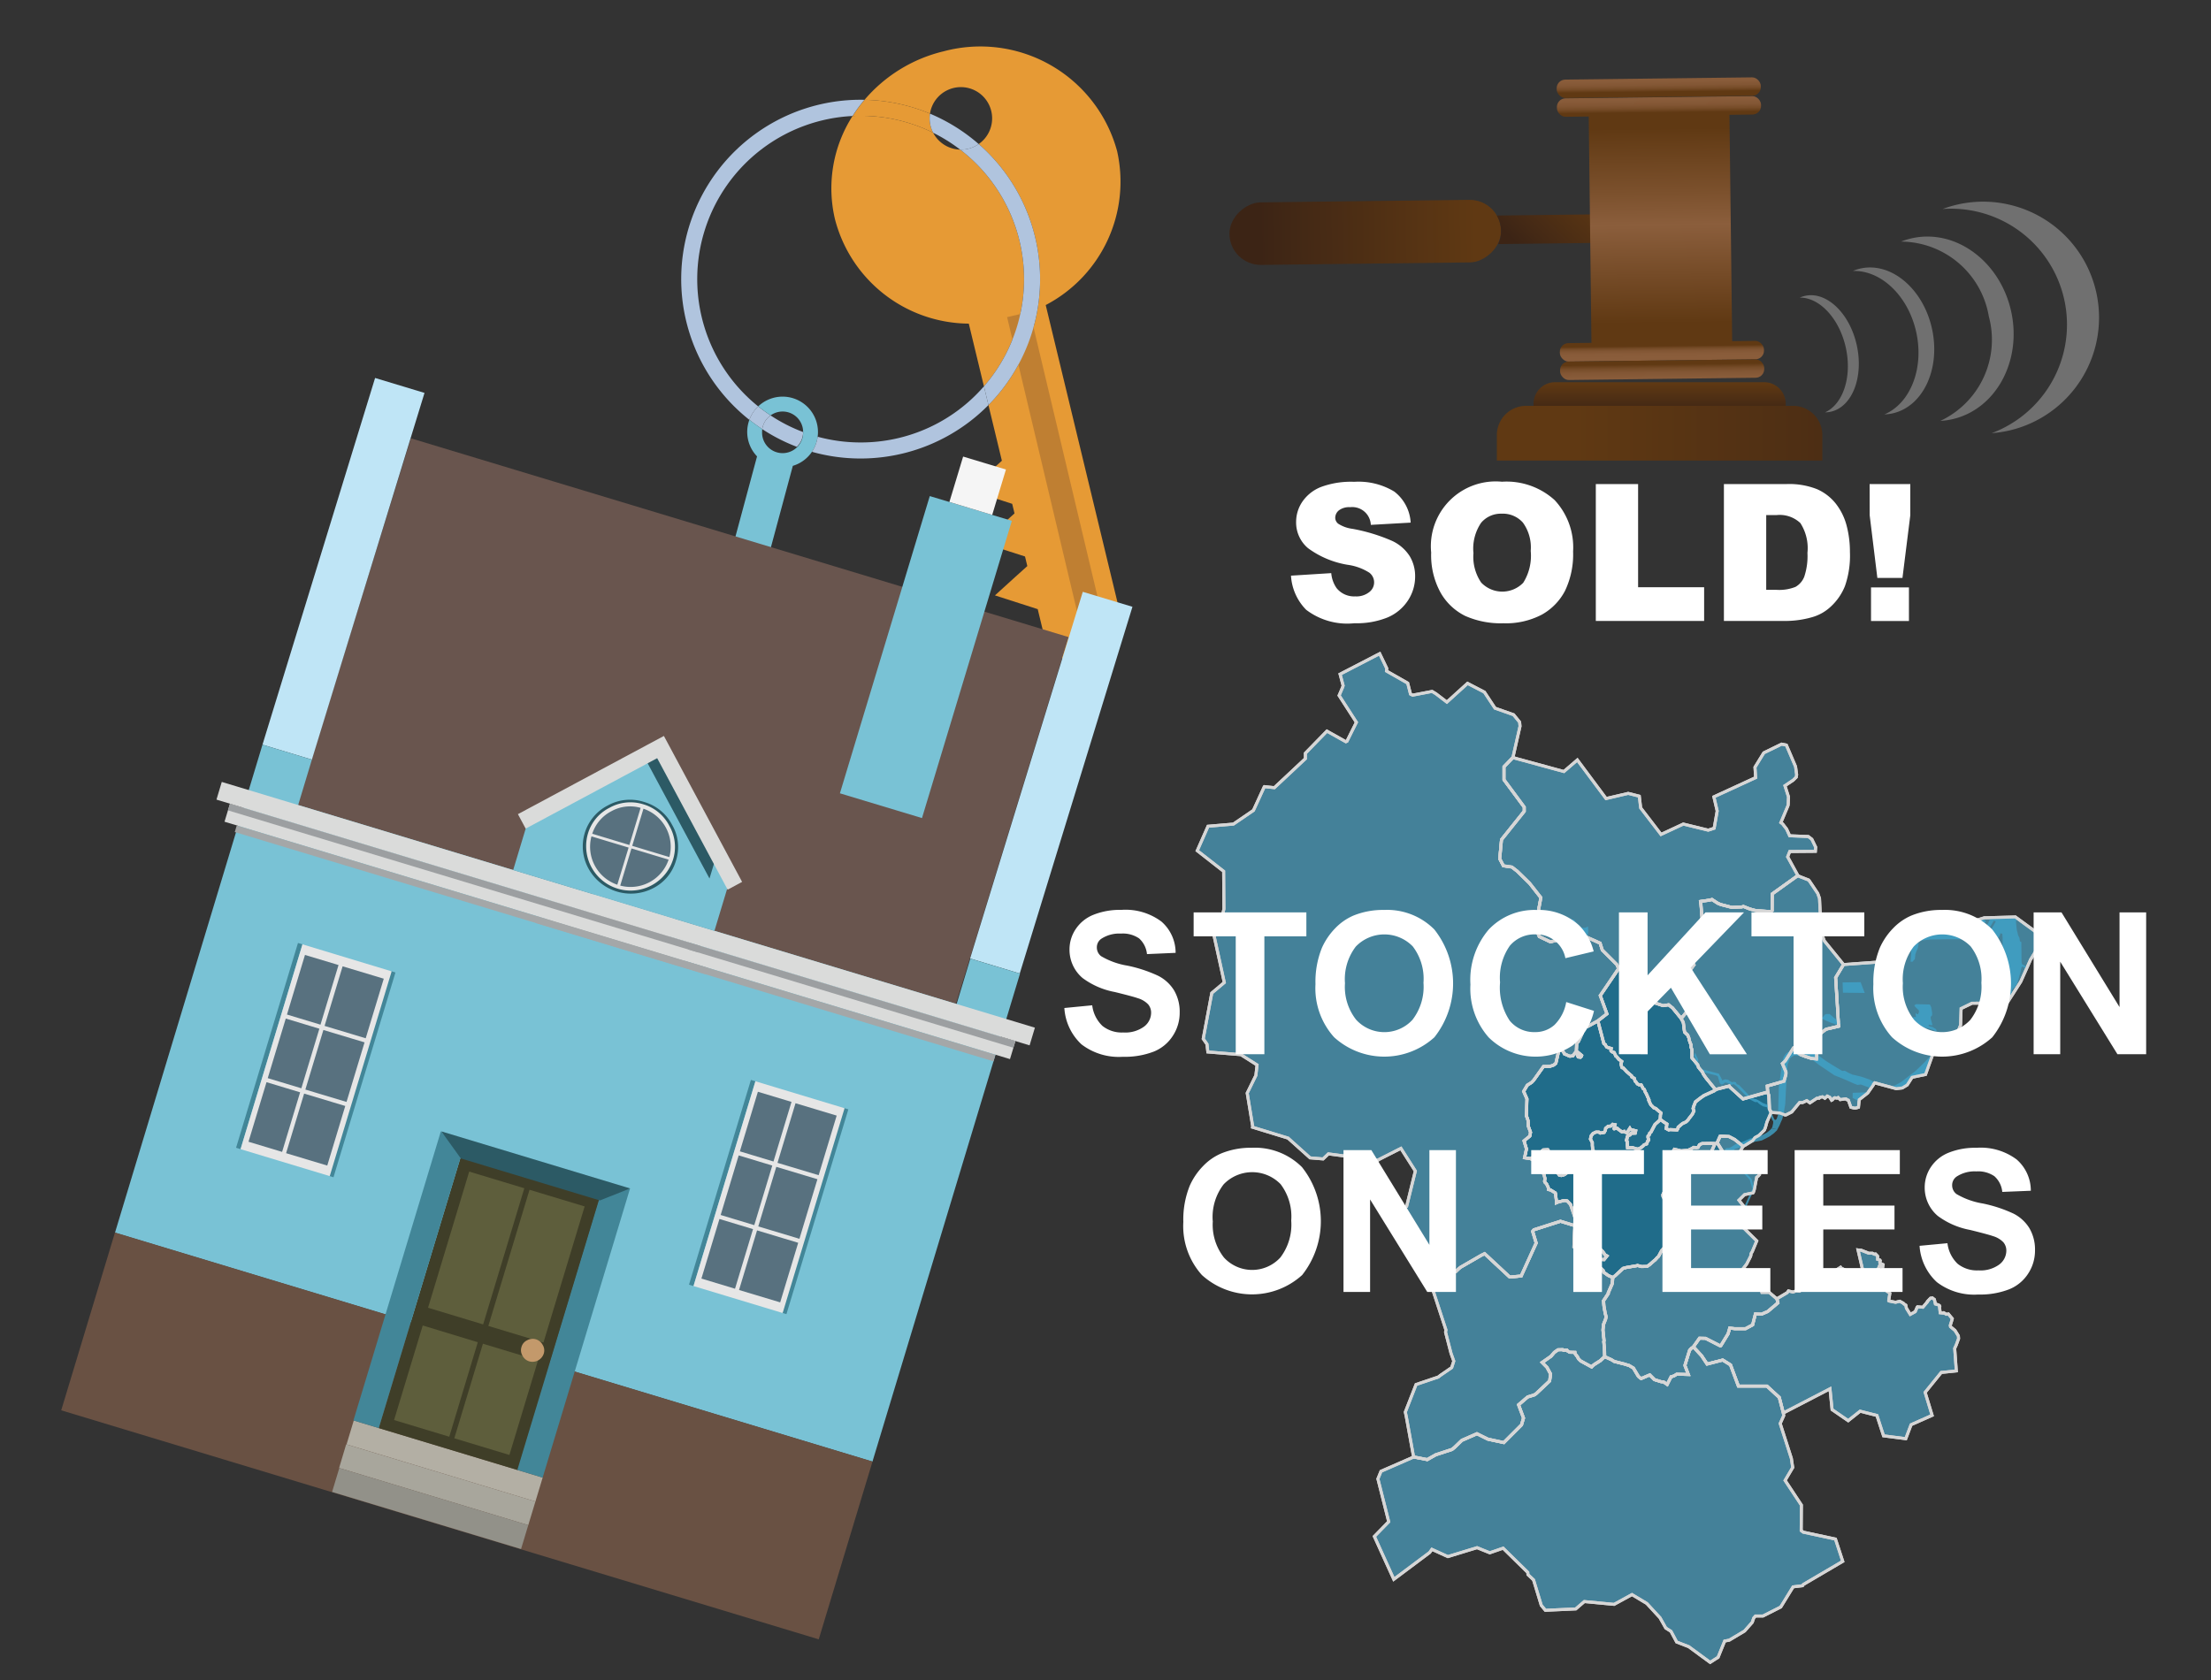 <svg xmlns="http://www.w3.org/2000/svg" xmlns:xlink="http://www.w3.org/1999/xlink" width="125" height="95" viewBox="0 0 125 95"><rect x="0" y="0" width="125" height="95" fill="#333333" stroke="none"/><defs><style>.cls-1,.cls-5{opacity:0.8;}.cls-2{fill:#4995b3;}.cls-2,.cls-3,.cls-6{stroke:#fff;stroke-miterlimit:10;stroke-width:0.168px;}.cls-3{fill:#1b7aa0;}.cls-4,.cls-5{fill:#42beee;}.cls-32,.cls-38,.cls-39,.cls-41,.cls-5{fill-rule:evenodd;}.cls-11,.cls-6{fill:none;}.cls-7{isolation:isolate;}.cls-41,.cls-8{fill:#fff;}.cls-9{fill:#e69a35;}.cls-10{fill:#b0c4de;}.cls-12{fill:#79c2d5;}.cls-13{fill:#bf7f32;}.cls-14{fill:#69554e;}.cls-15{fill:#bfe5f6;}.cls-16{fill:#695143;}.cls-17{fill:#f5f5f5;}.cls-18{fill:#428698;}.cls-19{fill:#e6e6e6;}.cls-20{fill:#58717f;}.cls-21{fill:#b3afa4;}.cls-22{fill:#a8a69c;}.cls-23{fill:#929189;}.cls-24{fill:#3f3e28;}.cls-25{fill:#5e5e3c;}.cls-26{fill:#c3996b;}.cls-27{fill:#2c5a65;}.cls-28{fill:#dadbda;}.cls-29{fill:#a4a7a8;}.cls-30{fill:#9c9fa1;}.cls-31{fill:url(#linear-gradient);}.cls-32{fill:url(#linear-gradient-2);}.cls-33{fill:url(#linear-gradient-3);}.cls-34{fill:url(#linear-gradient-4);}.cls-35{fill:url(#linear-gradient-5);}.cls-36{fill:url(#linear-gradient-6);}.cls-37{fill:url(#linear-gradient-7);}.cls-38{fill:url(#linear-gradient-8);}.cls-39{fill:url(#linear-gradient-9);}.cls-40{opacity:0.3;}</style><linearGradient id="linear-gradient" x1="-1737.882" y1="-4907.801" x2="-1737.882" y2="-4895.578" gradientTransform="translate(1815.066 4914.653)" gradientUnits="userSpaceOnUse"><stop offset="0" stop-color="#603913"/><stop offset="0.791" stop-color="#442915"/><stop offset="1" stop-color="#3c2415"/></linearGradient><linearGradient id="linear-gradient-2" x1="-131.508" y1="-779.705" x2="-131.508" y2="-774.412" gradientTransform="translate(-360.105 660.765) rotate(44.312)" xlink:href="#linear-gradient"/><linearGradient id="linear-gradient-3" x1="-1093.49" y1="3035.56" x2="-1093.49" y2="3046.578" gradientTransform="translate(1021.204 -3028.288) scale(0.848 1)" gradientUnits="userSpaceOnUse"><stop offset="0" stop-color="#603913"/><stop offset="0.333" stop-color="#7c512d"/><stop offset="0.495" stop-color="#8b5e3c"/><stop offset="1" stop-color="#603913"/></linearGradient><linearGradient id="linear-gradient-4" x1="-1745.924" y1="-4970.732" x2="-1744.445" y2="-4970.732" gradientTransform="matrix(0, 1, -0.848, 0, -4121.613, 1750.824)" gradientUnits="userSpaceOnUse"><stop offset="0" stop-color="#8b5e3c"/><stop offset="0.513" stop-color="#895c3a"/><stop offset="0.712" stop-color="#825634"/><stop offset="0.856" stop-color="#764c28"/><stop offset="0.974" stop-color="#653d18"/><stop offset="1" stop-color="#603913"/></linearGradient><linearGradient id="linear-gradient-5" x1="-1746.847" y1="-4970.732" x2="-1745.614" y2="-4970.732" gradientTransform="matrix(0, 1, -0.848, 0, -4121.626, 1750.824)" xlink:href="#linear-gradient-4"/><linearGradient id="linear-gradient-6" x1="-1730.287" y1="-4970.732" x2="-1731.237" y2="-4970.732" gradientTransform="matrix(0, 1, -0.848, 0, -4121.447, 1750.823)" xlink:href="#linear-gradient-4"/><linearGradient id="linear-gradient-7" x1="-1728.698" y1="-4970.732" x2="-1730.19" y2="-4970.732" gradientTransform="matrix(0, 1, -0.848, 0, -4121.434, 1750.822)" xlink:href="#linear-gradient-4"/><linearGradient id="linear-gradient-8" x1="93.826" y1="23.419" x2="93.826" y2="21.643" gradientUnits="userSpaceOnUse"><stop offset="0" stop-color="#3c2415"/><stop offset="1" stop-color="#603913"/></linearGradient><linearGradient id="linear-gradient-9" x1="115.343" y1="24.494" x2="89.023" y2="24.494" xlink:href="#linear-gradient-8"/></defs><g id="Layer_1" data-name="Layer 1"><g class="cls-1"><g id="districtpaths"><path id="TS-02_districtpath" data-name="TS-02 districtpath" class="cls-2" d="M102.7,59.883l.005-.022,0-.056,0-.337-.035-.232-.06-.193-.137-.224.027-.058.737-.566.709-.166-.17-2.749.429-.711.023-.028,2.213-.157.184-.3,2.942-1.81.989.125,1.627-.5,1.756-.048,1.51,1.105-.213.591-.449.738-.012.034-.532,1.193-.77,1.2-1.985.019-.615.3-.03.935-.459,1.146-.983.136-.54,1.512-.76.159-.277.435-.278.168-.342.039-1.219-.329-.068.079-.006.038-.32.458-.479.375-.042.431-.174.053-.067-.006-.189-.046-.143-.4-.09-.031-.037-.038-.075,0h0l-.26.036-.115-.118-.073.035-.114-.025-.05.022h0l-.089.1-.044.022-.1-.165-.146-.071-.134.124-.136-.084-.15.033-.034.045-.134.006-.391.26-.178-.126-.231.107-.164,0-.012,0-.444.536-.335.169-.042,0-.3-.115-.48-.025-.1-.2-.026-.734-.074-.226-.025-.342.947-.271.11-.4,0-.127-.2-.473.157-.146.452-.708.381.336.276.107.356.116Z"/><path id="TS-08_districtpath" data-name="TS-08 districtpath" class="cls-2" d="M104.081,71.7l.691.341.119.017.406-.284-.254-1.094.042.006.135.009.432.171h.206l.114.058.063-.014.11.112.008.012v.18l.13.04.019.03-.027.113.015.037.172.077-.022.141-.189-.051-.084.2-.435.149.033.045.213.178.261.03.159.28v.14l.016.059-.007.033.184.245.03.009.222.167-.064.413.012.018.149.03,0,0,.227.044.235-.059.2.108.02.034.123.078.035.173.218.351.279-.153.112-.258.019-.019.3.025.261-.307,0-.024.172-.18.106-.017.115.088.057.256.172.051.058.04.018.049-.014.029.037.329.178.017.027-.018.14.085.116-.018.223.267-.008.037-.106.343.015.075.252.21.191.308.012.155-.132.36-.088.189.092,1.277-.853.088-.91,1.125.395,1.3-1.189.528-.3.791-1.257-.161-.374-1.151-.951-.242-.674.536-.911-.626-.119-1.176L100.823,79.9l-.229-.881-.7-.641-1.612,0-.446-1.2-.44-.274-.882.228-.311-.469-.463-.5,0-.016.341-.48.339.007.818.417.03.009.029-.028.4-.655.092-.324.286.036h.608l.4-.215.158-.618.349.012.344-.149.579-.487-.057-.229.584-.345.071-.1.252.065.187-.066.178.02.02-.01.14-.132h.239l.053-.034.071-.006.031-.014.152,0,.235-.236.067.016.229-.1.182-.189,0-.007,0-.007.035-.082.875-.554Z"/><path id="TS-15_districtpath" data-name="TS-15 districtpath" class="cls-2" d="M84.978,87.546l-.753.261-.719-.29-1.652.505-.9-.41-.128.179L78.8,89.307l-1.1-2.426.811-.831L77.9,83.626l.175-.429,1.847-.807.769.15.486-.274.915-.3.144-.116.415-.4.85-.373.62.307.9.194,1-1,.113-.387-.28-.75.518-.444.362-.111.1-.062.778-.73.053-.394-.206-.38-.27-.273.5-.349.187-.22.207-.148.27-.007.04.036.2-.008.04.051.117.068.294.007.013.081.134.173.021.051.042.069.109.108.622.34.062-.066.107-.082.293-.185.026-.016.249-.234.366.163.171.106.626.16.009.008.2.056.249.15.271.454.052.055.115.085.486-.208.27.27.377.117.12.006.018.008.2.139.218-.433.04-.008.14-.05.139-.088.659.017-.186-.485-.007-.038.259-.839.044-.057.079-.077.1-.058.463.5.311.469.882-.228.44.274.446,1.2,1.612,0,.7.641.229.881.025.146-.2.443.63,1.97.078.52-.431.729.921,1.394-.011,1.443.117.089,1.82.39.412,1.26-2.225,1.308-.048.071-.533.064-.7,1.14-1,.508-.427,0-.1.115-.083.243-.434.492-.868.518-.257.048-.371.918-.45.289-1.211-.888-.681-.263-.323-.605-.294-.186-.328-.582L93.1,90.67l-.836-.5-1.011.554-1.682-.159-.484.416-1.717.078-.234-.282L86.7,89.339l-.318-.3-.008-.122Z"/><path id="TS-16_districtpath" data-name="TS-16 districtpath" class="cls-2" d="M90.67,71.945l.249.177.257.116-.033.351-.224.513,0,.043-.268.406.022.288.07.407.056.21,0,0-.033.141-.113.286-.033.322.063.616-.018.037.037.382.015.469-.249.234-.026.016-.293.185-.107.082-.062.066-.622-.34-.109-.108-.042-.069-.021-.051-.134-.173-.013-.081-.294-.007-.117-.068-.04-.051-.2.008-.04-.036-.27.007-.207.148-.187.22-.5.349.27.273.206.38-.053.394-.778.73-.1.062-.362.111-.518.444.28.75-.113.387-1,1-.9-.194-.62-.307-.85.373-.415.4-.144.116-.915.3-.486.274-.769-.15-.407-2.246-.06-.288.608-1.559,1.256-.423.116-.092.642-.441.118-.368-.156-.437-.31-1.2.022-.125-.817-2.5,1.042-.7.084-.036.235-.055.168-.162.107-.09,1.166-.673.2-.1,1.421,1.323L86,72.154l.852-1.862-.2-.661.073-.09,1.5-.482.816.251-.052,1.179.361.033,1.111-.289-.013.326.065.116.1.086.134.194.112.067-.166.21-.14-.009-.267.138.043.171.315.309v.006Z"/><path id="TS-17_districtpath" data-name="TS-17 districtpath" class="cls-2" d="M91.313,72.141l.446-.417.193-.052.588-.1.034-.014.23.063.314-.008.161-.114.234-.207.065-.052.116-.13.072-.065.178-.334.17-.182v-.017l.046-.255-.013-.46-.037-.087.188-.273.177-.475.008-.006.034-.136-.041-.322-.035-.084-.172-.174-.119-.086-.094-.46-.036-.03-.014-.1.273-.539.045-.175.05.008.1-.007.075-.017.085-.036.08-.07.046-.1-.07-.133-.027-.025-.033-.026,0-.1-.046-.094.013-.062-.1-.227.068-.153-.012-.033-.212-.109-.016-.041L94.3,65.5l.093-.2.095-.1.047-.007.121-.211.418.1.014-.014.347-.03.2-.092.114-.071.15.012L96,64.878l.087-.148.14-.068.518-.008.225.009-.293.653.3.431.672-.052.067-.059-.629-1.02.162-.365.071-.008.438.022.321.167.473.384-.393.672.151.168,1.126.405.041.334,0,.026-.091.1-.07.044-.138.708-.05.153-.021.028-.479.1-.317.314.246.308.06.088.091.206.039.172.007.05-.069.341-.1.2-.042.067.017.119.758.75-.254.613-.064.1-.017.12-.018.055-.213.416-.185.241.34.283.475.507.121.193.108.387.415,0,.431.366.057.229-.579.487-.344.149-.349-.012-.158.618-.4.215h-.608l-.286-.036-.092.324-.4.655-.029.028-.03-.009-.818-.417-.339-.007-.341.48,0,.016-.1.058-.079.077-.044.057-.259.839.007.038.186.485-.659-.017-.139.088-.14.05-.04.008-.218.433-.2-.139-.018-.008-.12-.006-.377-.117-.27-.27-.486.208-.115-.085-.052-.055-.271-.454-.249-.15-.2-.056-.009-.008-.626-.16-.171-.106-.366-.163-.015-.469-.037-.382.018-.037-.063-.616.033-.322.113-.286.033-.141,0,0-.056-.21-.07-.407-.022-.288.268-.406,0-.043.224-.513.033-.351Z"/><path id="TS-18_districtpath" data-name="TS-18 districtpath" class="cls-3" d="M94.021,67.661l.036.03.094.46.119.086.172.174.035.084.041.322-.034.136-.008.006-.177.475-.188.273.037.087.013.46-.046.255v.017l-.17.182-.178.334-.072.065-.116.13-.065.052-.234.207-.161.114-.314.008-.23-.063-.034.014-.588.1-.193.052-.446.417-.137.1-.257-.116-.249-.177-.037-.1v-.006l-.315-.309-.043-.171.267-.138.14.009.166-.21-.112-.067-.134-.194-.1-.086-.065-.116.013-.326-1.111.289-.361-.033.052-1.179.126-.116-.368-1.077-.183-.2-.124-.03-.071.006-.309.078-.114.048,0-.132-.055-.416-.006-.013-.258-.159-.129-.031-.008-.109-.1-.209-.089-.089-.022-.059.023-.158-.056-.228-.152-.21.017-.1-.111-.254-.253-.211-.262-.117.617-.383,0-.02.1-.094.255-.015.017.007.013.072-.083.151.085.16-.018.129.022.014.027.03-.016.262-.019.014-.087.171.169.081.046.068.243.032.042.05.036.022.065.016.114.166h0l.109.019.1-.021.079-.031.176-.125.032-.008.1-.086.089-.052.014-.13.027-.051.162-.137.232.012.124.1.093-.071.009,0,.166.073.038-.141.146.1.073-.136.111.073.13-.113.106.062.137-.047,0,0-.213-.335.033-.222v0l-.186-.121-.025-.291,0-.163-.007-.009-.1-.19.035-.182.109-.14.161-.078.172,0,.08.056.219-.04.067-.118.014-.112.133-.107.006-.012.158-.009.1-.1.136.024,0,0-.049.225.005.005.159-.033.11.091v0l.157.111.123-.025.009.021.153.063.165-.254h0l.039.067.292.069-.03.136-.234.011-.06.092-.023.008-.042.007-.074.065-.055.229,0,0,.033.048.032.369.258-.015.287.085.087-.02h0l.068-.023.158-.119.069-.075.145-.054.065-.17.04-.035.01-.042-.019-.047-.022-.073,0-.056,0-.006.013-.026.056-.051.029-.1.069-.057.234-.443.2-.174.089-.1.037.014.149.111.2.128-.034.261.135.074.083-.017h0l.393.015.029-.05.03-.077,0-.021.185-.161.03-.017.025-.031.186-.081.067-.055.078-.083.015-.022.008-.019.21-.269.086-.18-.047-.141.037-.132.1-.249.267-.207.2-.141.018-.01.6-.277.046-.06.781-.2.035.056.02.022.722.655,1.39-.392.074.226.026.734.1.2-.033.087-.2.461-.082.3-.06.151-.013.015-.29.28-.042.029-.185.1-.011.011-.118.157-.443.274-.109.051-.473-.384-.321-.167-.438-.022-.071.008-.162.365.629,1.02-.067.059-.672.052-.3-.431.293-.653-.225-.009-.518.008-.14.068L96,64.878l-.093.015-.15-.012-.114.071-.2.092-.347.03-.014.014-.418-.1-.121.211-.047.007-.095.1-.093.2.017.122.016.041.212.109.012.033-.068.153.1.227-.013.062.046.094,0,.1.033.026.027.025.07.133-.046.1-.08.07-.085.036-.075.017-.1.007-.05-.008-.045.175-.273.539Z"/><path id="TS-19_districtpath" data-name="TS-19 districtpath" class="cls-3" d="M89.918,64.411l.1.19.007.009,0,.163.025.291.186.121v0l-.033.222.213.335,0,0-.137.047-.106-.062-.13.113-.111-.073-.073.136-.146-.1-.038.141-.166-.073-.009,0-.093.071-.124-.1-.232-.012-.162.137-.027.051-.014.13-.089.052-.1.086-.032.008-.176.125-.079.031-.1.021-.109-.019h0l-.114-.166-.065-.016-.036-.022-.042-.05-.243-.032-.046-.068-.169-.081.087-.171.019-.014.016-.262-.027-.03-.022-.014.018-.129-.085-.16.083-.151-.013-.072-.017-.007-.255.015-.1.094,0,.02-.617.383-.341-.051.107-.492,0-.011-.136-.454.321-.266.013-.02.033-.2-.128-.346-.012-.315-.072-.216-.023-.034.032-.974-.187-.428h0l.208-.352.244-.155.111-.115.558-.784.358-.006.213-.072.123-.094.006-.008.168-.719.134-.032.048.012.147.208,0,.006.287.125.025,0,.148-.016.188-.239.121.3.131.013.051-.052.013-.048-.3-.253.018-.423.106-.13.212-.459.039-.27.3-.121.544-.3.338,1.285.087.056.019.059.064.082.246.076-.019.109v.021l.047.059.138.045.095.2h.012l.171.2.012,0,.137.105-.041.124.039.2.012.02.011.009.062.009.2.218h0l.271.232.015.063.137.076.047.164.04.028.084.12.091.051.13.011.118.221.059.034.068.19.028.019.168.382-.014.03.12.257.035.025.123.131.114.04.3.259-.03.1-.013.269-.089.1-.2.174-.234.443-.069.057-.029.1-.056.051-.013.026,0,.006,0,.056.022.073.019.047-.01.042-.04.035-.065.17-.145.054-.069.075-.158.119-.068.023h0l-.087.02-.287-.085-.258.015-.032-.369-.033-.048,0,0,.055-.229.074-.065.042-.007.023-.008.06-.092.234-.011.03-.136-.292-.069-.039-.067h0l-.165.254-.153-.063-.009-.021L91.694,64l-.157-.111v0l-.11-.091-.159.033-.005-.005.049-.225,0,0-.136-.024-.1.1-.158.009-.006.012-.133.107-.014.112-.067.118-.219.04-.08-.056-.172,0-.161.078-.109.14Z"/><path id="TS-20_districtpath" data-name="TS-20 districtpath" class="cls-3" d="M95.722,62.685l.047.141-.086.18-.21.269-.008.019-.015.022-.078.083-.067.055-.186.081-.025.031-.03.017-.185.161,0,.021-.03.077-.029.05-.393-.015h0l-.083.017-.135-.074.034-.261-.2-.128L93.9,63.32l-.037-.014.013-.269.03-.1-.3-.259-.114-.04-.123-.131-.035-.025-.12-.257.014-.03-.168-.382-.028-.019-.068-.19-.059-.034-.118-.221-.13-.011-.091-.051-.084-.12-.04-.028-.047-.164-.137-.076-.015-.063L91.97,60.6h0l-.2-.218-.062-.009-.011-.009-.012-.02-.039-.2.041-.124-.137-.105-.012,0-.171-.2H91.35l-.095-.2-.138-.045-.047-.059V59.4l.019-.109-.246-.076-.064-.082-.019-.059-.087-.056-.338-1.285.512-.4-.376-1.032,1.039-1.524.634.228.38.651.34.735.058.152.218.032h0l.884.293.31-.049.229.183.45.551.017.011.139.254.07.543.185.178.01.035.046.108.031.142.031.107.061.138.009.166.05.137,0,.454.32.384.044.127,0,.012.057.069.026.037.139.158.059.136.148.212.536.655-.046.06-.6.277-.018.01-.2.141-.267.207-.1.249Z"/><path id="TS-21_districtpath" data-name="TS-21 districtpath" class="cls-2" d="M88.126,59.41l-.168.719-.006.008-.123.094-.213.072-.358.006-.558.784-.111.115-.244.155-.208.352h0l.187.428-.032.974.023.034.072.216.012.315.128.346-.033.2-.013.02-.321.266.136.454,0,.011-.107.492.341.051.262.117.253.211.111.254-.017.1.152.21.056.228-.023.158.022.059.089.089.1.209.008.109.129.031.258.159.006.013.055.416,0,.132.114-.048.309-.078.071-.006.124.03.183.2.368,1.077-.126.116-.816-.251-1.5.482-.073.09.2.661L86,72.154l-.645.061-1.421-1.323-.2.1-1.166.673-.107.09-.168.162-.235.055-.084.036-.984-.907-.557-.354-.6-.151.062-.167-.552-2.14.181-.07.492-2L79.2,64.937l-1.279.65-.027.032-2.793-.37-.3.286-.735-.061-1.246-1.118-2.007-.614.008-.054-.31-1.876.49-1,.067-.592-.915-.581-1.868-.153-.048-.441-.213-.306.484-2.585.708-.595-.578-2.638.257-.222.3-1.3-.016-2.129-1.492-1.166.609-1.382L69.73,46.6l1.134-.775.612-1.336.008-.008.563.06L73.8,42.9v-.307l1.218-1.25,1.071.6.06-.025.535-1.073-.978-1.517.192-.448.037-.108-.173-.65L78,36.963l.4.832-.015.149,1.2.684.159.62.12.061,1.1-.211.214.129.621.475,1.169-1.06.954.495.6.909,1.048.369.344.42.021.234-.4,1.763-.506.523,0,.732,1.146,1.549,0,.235-1.287,1.607-.1,1.077.209.4.478.069.3.232.7.683.639.814-.321,1.732.192.37.038.1,0,0,.632.3,1.7-.426,1.11.5,0,.005.122.385.822.821.1.223L90.47,56.294l.376,1.032-.512.4-.544.3-.3.121-.039.27-.212.459-.106.13-.018.423.3.253-.013.048-.051.052-.131-.013-.121-.3-.188.239-.148.016-.025,0L88.46,59.6l0-.006-.147-.208-.048-.012Z"/><path id="TS-22_districtpath" data-name="TS-22 districtpath" class="cls-2" d="M95.519,55.962l-.087.131.03.02.236.348-.088.049-.04.1.009.08-.012.012-.014.118-.085.045-.011.012.066.137-.4.49-.092.051-.017-.011L94.565,57l-.229-.183-.31.049-.884-.293h0l-.218-.032-.058-.152-.34-.735L92.143,55l-.634-.228-.1-.223-.822-.821-.122-.385,0-.005-1.11-.5-1.7.426-.632-.3,0,0-.038-.1-.192-.37.321-1.732-.639-.814-.7-.683-.3-.232-.478-.069-.209-.4.1-1.077,1.287-1.607,0-.235-1.146-1.549,0-.732.506-.523,2.88.787.761-.654L90.8,45.156l1.251-.293.627.158.079.664,1.15,1.5,1.258-.587,1.411.345.335-.108.171-.976-.187-.8,2.36-1.086-.037-.589.5-.815,1.008-.491.268.056.519,1.214.062.456-.022.142-.17.168-.47.316.2.628-.014.4-.011.086-.005.019-.4.952.095.069.231.3.171.377,1.052.042.2.152.219.449-.017.236h0l-1.449.012-.12.3.58,1.059L100.2,50.547l-.007.944-.076.056-.792-.05-.164-.031-.05-.018-.177-.046-.366-.144-.1.028-.552.026-.629-.163-.16-.066-.339-.22-.111.033-.534.077.024.165.062.766-.022.082-.109.566-.005.037,0,.005-.106.318-.03.026-.042.067-.008.237-.059.156-.225.156-.112.04-.168.126-.037.022.14.37v.006l.074.154.187.171.068.119-.118.16-.016.006-.072.12.01.078L95.65,55l.019.088.033.033.028.087-.076.082.026.194-.023.028.013.05-.134.223.016.133-.033.044Z"/><path id="TS-23_districtpath" data-name="TS-23 districtpath" class="cls-2" d="M95.842,53.4l.059-.156.008-.237.042-.067.03-.026.106-.318,0-.005.005-.037.109-.566.022-.082-.062-.766-.024-.165.534-.077.111-.033.339.22.16.066.629.163.552-.026.1-.028.366.144.177.046.05.018.164.031.792.05.076-.056.007-.944,1.439-1.029.614.24.044.048.477.713.1.282.038.8-.142.593.376,1.008,1.09,1.342-.023.028-.429.711.17,2.749-.709.166-.737.566-.027.058.137.224.06.193.035.232,0,.337,0,.056-.005.022-.313-.041-.356-.116-.276-.107-.381-.336-.452.708-.157.146.2.473,0,.127-.11.4-.947.271.025.342-1.39.392-.722-.655-.02-.022-.035-.056-.781.2-.536-.655-.148-.212-.059-.136-.139-.158-.026-.037-.057-.069,0-.012-.044-.127-.32-.384,0-.454-.05-.137-.009-.166-.061-.138-.031-.107-.031-.142-.046-.108-.01-.035-.185-.178-.07-.543-.139-.254.092-.051.4-.49-.066-.137.011-.012.085-.045.014-.118.012-.012-.009-.08.04-.1.088-.049-.236-.348-.03-.02.087-.131h0l.033-.044-.016-.133.134-.223-.013-.05.023-.028-.026-.194.076-.082-.028-.087-.033-.033L95.65,55l-.077-.074-.01-.078.072-.12.016-.006.118-.16-.068-.119-.187-.171-.074-.154v-.006l-.14-.37.037-.022.168-.126.112-.04Z"/></g><g class="cls-1"><polygon class="cls-4" points="100.251 63.415 100.246 63.521 100.193 63.756 100.151 63.807 100.304 63.834 100.493 63.856 100.569 63.708 100.603 63.647 100.682 63.455 100.761 63.286 100.824 63.052 100.83 63.014 100.621 62.932 100.526 62.927 100.522 63.047 100.44 63.283 100.358 63.335 100.307 63.281 100.176 62.99 100.138 62.913 100.108 62.994 100.076 63.068 100.198 63.334 100.251 63.415"/><polygon class="cls-4" points="112.402 52.212 112.239 52.422 111.803 53.049 111.802 53.151 112.041 53.211 112.725 52.057 112.831 52.112 112.174 53.266 112.708 53.511 113.064 52.881 113.09 52.774 113.135 52.786 113.199 52.802 113.221 53.041 113.215 53.49 113.239 53.807 113.29 54.072 113.26 54.31 113.144 55.048 113.061 55.232 112.713 55.333 112.524 55.436 112.416 55.567 112.331 55.883 112.299 56.226 112.325 56.385 112.267 56.65 112.196 56.728 113.478 56.716 113.483 56.708 113.379 56.596 113.462 56.466 113.54 56.545 113.596 56.387 113.677 56.256 113.761 56.099 113.735 56.02 113.817 55.887 113.897 55.836 114.034 55.626 114.144 55.283 114.229 54.967 114.287 54.704 114.34 54.651 114.574 54.784 114.616 54.69 114.314 54.519 114.29 54.414 114.277 53.277 114.197 53.225 114.172 53.039 114.094 52.88 114.017 52.561 113.97 52.085 114.023 52.032 114.079 51.953 113.944 51.855 112.537 51.893 112.512 51.95 112.402 52.212"/><polygon class="cls-4" points="108.48 53.197 108.775 53.165 109.151 53.126 110.249 53.112 111.5 53.115 111.562 52.995 111.697 52.865 111.834 52.708 112.024 52.366 112.025 52.313 112.08 52.286 112.187 52.236 112.27 52.079 112.11 51.97 112.141 51.917 110.561 52.404 109.572 52.279 108.116 53.175 108.186 53.193 108.48 53.197"/><polygon class="cls-4" points="110.681 58.384 110.641 58.427 110.536 58.346 109.65 59.215 110.389 59.113 110.681 58.384"/><polygon class="cls-4" points="100.071 62.698 100.073 62.566 100.048 62.486 100.034 62.483 100.042 62.706 100.084 62.792 100.071 62.752 100.071 62.698"/><polygon class="cls-4" points="105.332 61.776 104.743 61.796 104.74 62.087 105.107 62.283 105.117 62.183 105.596 61.808 105.638 61.749 105.601 61.752 105.332 61.776"/><polygon class="cls-4" points="102.709 59.861 102.704 59.883 102.392 59.842 102.148 59.762 102.304 59.84 102.49 59.949 102.836 60.217 103.031 60.349 103.314 60.539 103.711 60.807 104.191 60.997 104.595 61.176 104.803 61.268 105.015 61.35 105.085 61.341 105.203 61.326 105.782 61.542 105.916 61.35 105.922 61.312 105.99 61.233 106.062 61.253 105.819 61.114 105.688 61.04 105.208 60.877 104.847 60.792 104.728 60.766 104.635 60.723 104.489 60.657 104.302 60.55 104.153 60.56 103.634 60.248 103.231 59.996 102.797 59.676 102.732 59.627 102.711 59.618 102.713 59.805 102.709 59.861"/><polygon class="cls-4" points="100.555 61.916 100.526 62.927 100.621 62.932 100.83 63.014 100.931 62.417 100.954 61.93 100.966 61.678 100.994 61.22 101.061 60.198 101.145 59.987 101.199 59.856 101.281 59.778 101.415 59.699 101.495 59.675 101.682 59.702 101.87 59.704 102.057 59.733 102.035 59.726 101.759 59.619 101.408 59.309 101.34 59.342 100.926 59.991 100.769 60.137 100.972 60.61 100.974 60.737 100.864 61.133 100.607 61.206 100.566 61.515 100.555 61.916"/><polygon class="cls-4" points="107.551 61.523 107.829 61.355 108.106 60.92 108.866 60.761 109.292 59.567 109.019 59.836 108.776 60.097 108.533 60.333 108.288 60.567 107.912 60.853 107.478 61.192 107.13 61.373 106.914 61.449 106.787 61.448 107.209 61.562 107.551 61.523"/><polygon class="cls-4" points="99.014 67.599 99.083 67.458 98.947 67.486 98.914 67.554 98.637 68.182 98.614 68.262 98.615 68.263 98.674 68.396 98.739 68.217 99.014 67.599"/><polygon class="cls-4" points="99.188 67.242 99.184 67.229 99.178 67.262 99.188 67.242"/><polygon class="cls-4" points="99.222 64.334 99.104 64.491 98.661 64.765 98.552 64.816 98.547 64.825 98.794 64.746 99.035 64.617 99.197 64.565 99.598 64.491 99.633 64.474 99.687 64.448 99.813 64.386 100.055 64.257 100.298 64.074 100.461 63.917 100.493 63.856 100.304 63.834 100.151 63.807 100.086 63.887 99.896 64.043 99.801 64.096 99.655 64.174 99.603 64.191 99.558 64.204 99.302 64.287 99.233 64.323 99.222 64.334"/><polygon class="cls-4" points="98.419 65.695 98.411 65.675 98.392 65.657 98.337 65.571 98.22 65.383 98.172 65.467 98.242 65.58 98.31 65.656 98.419 65.695"/><polygon class="cls-4" points="98.174 65.307 98.156 65.279 98.12 65.234 98.006 65.092 98.069 64.976 98.547 64.825 98.552 64.816 98.326 64.632 98.098 64.713 97.909 64.843 97.748 64.921 97.642 64.92 97.562 64.946 97.507 65.077 97.4 65.124 97.533 65.339 97.746 65.158 97.899 65.129 98.031 65.27 98.086 65.33 98.088 65.331 98.172 65.467 98.22 65.383 98.174 65.307"/><polygon class="cls-4" points="98.614 68.262 98.516 68.605 98.647 68.47 98.674 68.396 98.615 68.263 98.614 68.262"/><polygon class="cls-4" points="99.178 67.262 99.184 67.229 99.02 66.659 98.706 66.324 98.632 66.181 98.593 66.105 98.528 65.978 98.47 65.828 98.46 65.805 98.419 65.695 98.31 65.656 98.242 65.58 98.259 65.608 98.315 65.695 98.318 65.706 98.367 65.844 98.427 66.021 98.492 66.146 98.567 66.29 98.617 66.386 98.923 66.714 99.072 67.231 98.947 67.486 99.083 67.458 99.178 67.262"/><polygon class="cls-4" points="98.928 62.159 98.999 62.206 99.22 62.319 99.354 62.32 99.432 62.401 99.54 62.481 99.672 62.562 99.763 62.582 99.811 62.594 99.911 62.618 99.964 62.75 99.99 62.883 100.076 63.068 100.108 62.994 100.138 62.913 100.097 62.83 100.084 62.792 100.042 62.706 100.034 62.483 99.886 62.459 99.825 62.434 99.674 62.377 99.541 62.297 99.409 62.216 99.38 62.202 99.28 62.151 99.054 62.113 99.048 62.111 98.962 62.022 98.812 62.064 98.928 62.159"/><polygon class="cls-4" points="98.661 64.765 99.104 64.491 99.222 64.334 99.233 64.323 99.302 64.287 99.253 64.302 98.957 64.377 98.609 64.532 98.326 64.632 98.552 64.816 98.661 64.765"/><polygon class="cls-4" points="97.334 65.154 97.397 65.38 97.531 65.341 97.533 65.339 97.4 65.124 97.334 65.154"/><polygon class="cls-4" points="95.817 60.225 95.924 60.331 96.003 60.437 96.056 60.545 96.257 60.621 96.251 60.606 96.112 60.448 96.086 60.411 96.029 60.342 96.026 60.33 95.993 60.237 95.978 60.227 95.981 60.203 95.855 60.05 95.846 60.092 95.817 60.225"/><polygon class="cls-4" points="102.035 59.726 102.057 59.733 102.057 59.733 102.144 59.76 102.148 59.762 102.392 59.842 102.704 59.883 102.709 59.861 102.713 59.805 102.711 59.618 102.566 59.553 102.492 59.076 102.304 59.074 102.355 59.419 102.114 59.311 101.875 59.228 101.633 59.201 101.42 59.224 101.419 59.304 101.408 59.309 101.759 59.619 102.035 59.726"/><polygon class="cls-4" points="102.733 52.421 102.86 52.441 102.812 52.311 102.674 52.3 102.733 52.421"/><polygon class="cls-4" points="100.974 60.737 100.972 60.61 100.769 60.137 100.926 59.991 101.34 59.342 101.31 59.356 101.096 59.486 100.961 59.59 100.851 59.747 100.797 59.905 100.74 60.222 100.607 61.206 100.864 61.133 100.974 60.737"/><polygon class="cls-4" points="96.029 60.342 96.086 60.411 96.112 60.448 96.251 60.606 96.257 60.621 96.258 60.621 96.268 60.625 97.042 60.818 97.122 60.872 97.225 61.242 97.304 61.323 97.385 61.324 97.465 61.271 97.519 61.218 97.601 61.219 97.68 61.247 97.786 61.301 97.866 61.354 97.946 61.33 98 61.303 98.054 61.331 98.16 61.41 98.795 62.051 98.812 62.064 98.962 62.022 98.321 61.358 98.188 61.305 98.135 61.198 98.029 61.172 97.922 61.196 97.814 61.143 97.709 61.062 97.548 61.035 97.442 61.059 97.387 61.112 97.36 61.058 97.203 60.766 97.176 60.714 96.54 60.546 96.242 60.466 96.204 60.452 96.163 60.439 96.137 60.36 96.058 60.279 95.993 60.237 96.026 60.33 96.029 60.342"/><polygon class="cls-4" points="96.007 60.015 96.008 59.91 95.832 59.537 95.77 59.695 95.848 59.828 95.874 59.96 95.855 60.05 95.981 60.203 96.007 60.015"/></g><path id="lakepath" class="cls-5" d="M108.666,58.061l-.188-.029-.215.024-.213,0-.081-.028-.024-.078.028-.212.055-.1.055-.079.134-.05h.107L108.3,57.4v-.105h.027l.054.054h.052l.055-.107,0-.1-.079-.079-.134-.135-.051-.079.107-.066.776.02.078.162.05.317v.132l-.081.08v.105l.1.371h-.106l-.108-.028v.08l.214.054.186.11.052.078-.026.054-.081-.028-.1-.053-.118-.03-.133-.053-.185-.029Zm-5.6-.551.1-.132.078-.038h.193l.249.213.25.194.115.077.019.077-.31.016-.289-.1-.27-.117-.231-.117Zm2.358-1.361-1.231-.014-.021-.581,1.019-.015Zm2.7-1.764-.107,0,.064-1.029.4-.022-.057.29-.084.184-.054.158-.03.264ZM89.244,53.4l0-.248.041-.172.1-.19-.056-.192-.307-.346-.208-.094-.139-.062.137-.114.174.021.092.119.1.131.25.212.193,0,.156-.075.017.249L89.751,53l-.119.3-.273.15-.007,0Z"/><g id="districtpaths-2" data-name="districtpaths"><path id="TS-02_districtpath-2" data-name="TS-02 districtpath" class="cls-6" d="M102.7,59.883l.005-.022,0-.056,0-.337-.035-.232-.06-.193-.137-.224.027-.058.737-.566.709-.166-.17-2.749.429-.711.023-.028,2.213-.157.184-.3,2.942-1.81.989.125,1.627-.5,1.756-.048,1.51,1.105-.213.591-.449.738-.012.034-.532,1.193-.77,1.2-1.985.019-.615.3-.03.935-.459,1.146-.983.136-.54,1.512-.76.159-.277.435-.278.168-.342.039-1.219-.329-.068.079-.006.038-.32.458-.479.375-.042.431-.174.053-.067-.006-.189-.046-.143-.4-.09-.031-.037-.038-.075,0h0l-.26.036-.115-.118-.073.035-.114-.025-.05.022h0l-.089.1-.044.022-.1-.165-.146-.071-.134.124-.136-.084-.15.033-.034.045-.134.006-.391.26-.178-.126-.231.107-.164,0-.012,0-.444.536-.335.169-.042,0-.3-.115-.48-.025-.1-.2-.026-.734-.074-.226-.025-.342.947-.271.11-.4,0-.127-.2-.473.157-.146.452-.708.381.336.276.107.356.116Z"/><path id="TS-08_districtpath-2" data-name="TS-08 districtpath" class="cls-6" d="M104.081,71.7l.691.341.119.017.406-.284-.254-1.094.042.006.135.009.432.171h.206l.114.058.063-.014.11.112.008.012v.18l.13.04.019.03-.027.113.015.037.172.077-.022.141-.189-.051-.084.2-.435.149.033.045.213.178.261.03.159.28v.14l.016.059-.007.033.184.245.03.009.222.167-.064.413.012.018.149.03,0,0,.227.044.235-.059.2.108.02.034.123.078.035.173.218.351.279-.153.112-.258.019-.019.3.025.261-.307,0-.024.172-.18.106-.017.115.088.057.256.172.051.058.04.018.049-.014.029.037.329.178.017.027-.018.14.085.116-.018.223.267-.008.037-.106.343.015.075.252.21.191.308.012.155-.132.36-.088.189.092,1.277-.853.088-.91,1.125.395,1.3-1.189.528-.3.791-1.257-.161-.374-1.151-.951-.242-.674.536-.911-.626-.119-1.176L100.823,79.9l-.229-.881-.7-.641-1.612,0-.446-1.2-.44-.274-.882.228-.311-.469-.463-.5,0-.016.341-.48.339.007.818.417.03.009.029-.028.4-.655.092-.324.286.036h.608l.4-.215.158-.618.349.012.344-.149.579-.487-.057-.229.584-.345.071-.1.252.065.187-.066.178.02.02-.01.14-.132h.239l.053-.034.071-.006.031-.014.152,0,.235-.236.067.016.229-.1.182-.189,0-.007,0-.007.035-.082.875-.554Z"/><path id="TS-15_districtpath-2" data-name="TS-15 districtpath" class="cls-6" d="M84.978,87.546l-.753.261-.719-.29-1.652.505-.9-.41-.128.179L78.8,89.307l-1.1-2.426.811-.831L77.9,83.626l.175-.429,1.847-.807.769.15.486-.274.915-.3.144-.116.415-.4.85-.373.62.307.9.194,1-1,.113-.387-.28-.75.518-.444.362-.111.1-.062.778-.73.053-.394-.206-.38-.27-.273.5-.349.187-.22.207-.148.27-.007.04.036.2-.008.04.051.117.068.294.007.013.081.134.173.021.051.042.069.109.108.622.34.062-.066.107-.082.293-.185.026-.016.249-.234.366.163.171.106.626.16.009.008.2.056.249.15.271.454.052.055.115.085.486-.208.27.27.377.117.12.006.018.008.2.139.218-.433.04-.008.14-.05.139-.088.659.017-.186-.485-.007-.038.259-.839.044-.057.079-.077.1-.058.463.5.311.469.882-.228.44.274.446,1.2,1.612,0,.7.641.229.881.025.146-.2.443.63,1.97.078.52-.431.729.921,1.394-.011,1.443.117.089,1.82.39.412,1.26-2.225,1.308-.048.071-.533.064-.7,1.14-1,.508-.427,0-.1.115-.083.243-.434.492-.868.518-.257.048-.371.918-.45.289-1.211-.888-.681-.263-.323-.605-.294-.186-.328-.582L93.1,90.67l-.836-.5-1.011.554-1.682-.159-.484.416-1.717.078-.234-.282L86.7,89.339l-.318-.3-.008-.122Z"/><path id="TS-16_districtpath-2" data-name="TS-16 districtpath" class="cls-6" d="M90.67,71.945l.249.177.257.116-.033.351-.224.513,0,.043-.268.406.022.288.07.407.056.21,0,0-.033.141-.113.286-.033.322.063.616-.018.037.037.382.015.469-.249.234-.026.016-.293.185-.107.082-.062.066-.622-.34-.109-.108-.042-.069-.021-.051-.134-.173-.013-.081-.294-.007-.117-.068-.04-.051-.2.008-.04-.036-.27.007-.207.148-.187.22-.5.349.27.273.206.38-.053.394-.778.73-.1.062-.362.111-.518.444.28.75-.113.387-1,1-.9-.194-.62-.307-.85.373-.415.4-.144.116-.915.3-.486.274-.769-.15-.407-2.246-.06-.288.608-1.559,1.256-.423.116-.092.642-.441.118-.368-.156-.437-.31-1.2.022-.125-.817-2.5,1.042-.7.084-.036.235-.055.168-.162.107-.09,1.166-.673.2-.1,1.421,1.323L86,72.154l.852-1.862-.2-.661.073-.09,1.5-.482.816.251-.052,1.179.361.033,1.111-.289-.013.326.065.116.1.086.134.194.112.067-.166.21-.14-.009-.267.138.043.171.315.309v.006Z"/><path id="TS-17_districtpath-2" data-name="TS-17 districtpath" class="cls-6" d="M91.313,72.141l.446-.417.193-.052.588-.1.034-.014.23.063.314-.008.161-.114.234-.207.065-.052.116-.13.072-.065.178-.334.17-.182v-.017l.046-.255-.013-.46-.037-.087.188-.273.177-.475.008-.006.034-.136-.041-.322-.035-.084-.172-.174-.119-.086-.094-.46-.036-.03-.014-.1.273-.539.045-.175.05.008.1-.007.075-.017.085-.036.08-.07.046-.1-.07-.133-.027-.025-.033-.026,0-.1-.046-.094.013-.062-.1-.227.068-.153-.012-.033-.212-.109-.016-.041L94.3,65.5l.093-.2.095-.1.047-.007.121-.211.418.1.014-.014.347-.03.2-.092.114-.071.15.012L96,64.878l.087-.148.14-.068.518-.008.225.009-.293.653.3.431.672-.052.067-.059-.629-1.02.162-.365.071-.008.438.022.321.167.473.384-.393.672.151.168,1.126.405.041.334,0,.026-.091.1-.07.044-.138.708-.05.153-.021.028-.479.1-.317.314.246.308.06.088.091.206.039.172.007.05-.069.341-.1.2-.042.067.017.119.758.75-.254.613-.064.1-.017.12-.018.055-.213.416-.185.241.34.283.475.507.121.193.108.387.415,0,.431.366.057.229-.579.487-.344.149-.349-.012-.158.618-.4.215h-.608l-.286-.036-.092.324-.4.655-.029.028-.03-.009-.818-.417-.339-.007-.341.48,0,.016-.1.058-.079.077-.044.057-.259.839.007.038.186.485-.659-.017-.139.088-.14.05-.04.008-.218.433-.2-.139-.018-.008-.12-.006-.377-.117-.27-.27-.486.208-.115-.085-.052-.055-.271-.454-.249-.15-.2-.056-.009-.008-.626-.16-.171-.106-.366-.163-.015-.469-.037-.382.018-.037-.063-.616.033-.322.113-.286.033-.141,0,0-.056-.21-.07-.407-.022-.288.268-.406,0-.043.224-.513.033-.351Z"/><path id="TS-18_districtpath-2" data-name="TS-18 districtpath" class="cls-6" d="M94.021,67.661l.036.03.094.46.119.086.172.174.035.084.041.322-.034.136-.008.006-.177.475-.188.273.037.087.013.46-.046.255v.017l-.17.182-.178.334-.072.065-.116.13-.065.052-.234.207-.161.114-.314.008-.23-.063-.034.014-.588.1-.193.052-.446.417-.137.1-.257-.116-.249-.177-.037-.1v-.006l-.315-.309-.043-.171.267-.138.14.009.166-.21-.112-.067-.134-.194-.1-.086-.065-.116.013-.326-1.111.289-.361-.033.052-1.179.126-.116-.368-1.077-.183-.2-.124-.03-.071.006-.309.078-.114.048,0-.132-.055-.416-.006-.013-.258-.159-.129-.031-.008-.109-.1-.209-.089-.089-.022-.059.023-.158-.056-.228-.152-.21.017-.1-.111-.254-.253-.211-.262-.117.617-.383,0-.02.1-.094.255-.015.017.007.013.072-.083.151.085.16-.018.129.022.014.027.03-.016.262-.019.014-.087.171.169.081.046.068.243.032.042.05.036.022.065.016.114.166h0l.109.019.1-.021.079-.031.176-.125.032-.008.1-.086.089-.052.014-.13.027-.051.162-.137.232.012.124.1.093-.071.009,0,.166.073.038-.141.146.1.073-.136.111.073.13-.113.106.062.137-.047,0,0-.213-.335.033-.222v0l-.186-.121-.025-.291,0-.163-.007-.009-.1-.19.035-.182.109-.14.161-.078.172,0,.08.056.219-.04.067-.118.014-.112.133-.107.006-.012.158-.009.1-.1.136.024,0,0-.049.225.005.005.159-.033.11.091v0l.157.111.123-.025.009.021.153.063.165-.254h0l.039.067.292.069-.03.136-.234.011-.06.092-.023.008-.042.007-.074.065-.055.229,0,0,.033.048.032.369.258-.015.287.085.087-.02h0l.068-.023.158-.119.069-.075.145-.054.065-.17.04-.035.01-.042-.019-.047-.022-.073,0-.056,0-.006.013-.026.056-.051.029-.1.069-.057.234-.443.2-.174.089-.1.037.014.149.111.2.128-.034.261.135.074.083-.017h0l.393.015.029-.05.03-.077,0-.021.185-.161.03-.017.025-.031.186-.081.067-.055.078-.083.015-.022.008-.019.21-.269.086-.18-.047-.141.037-.132.1-.249.267-.207.2-.141.018-.01.6-.277.046-.06.781-.2.035.056.02.022.722.655,1.39-.392.074.226.026.734.1.2-.033.087-.2.461-.082.3-.06.151-.013.015-.29.28-.042.029-.185.1-.011.011-.118.157-.443.274-.109.051-.473-.384-.321-.167-.438-.022-.071.008-.162.365.629,1.02-.067.059-.672.052-.3-.431.293-.653-.225-.009-.518.008-.14.068L96,64.878l-.093.015-.15-.012-.114.071-.2.092-.347.03-.014.014-.418-.1-.121.211-.047.007-.095.1-.093.2.017.122.016.041.212.109.012.033-.068.153.1.227-.013.062.046.094,0,.1.033.026.027.025.07.133-.046.1-.08.07-.085.036-.075.017-.1.007-.05-.008-.045.175-.273.539Z"/><path id="TS-19_districtpath-2" data-name="TS-19 districtpath" class="cls-6" d="M89.918,64.411l.1.19.007.009,0,.163.025.291.186.121v0l-.033.222.213.335,0,0-.137.047-.106-.062-.13.113-.111-.073-.073.136-.146-.1-.038.141-.166-.073-.009,0-.093.071-.124-.1-.232-.012-.162.137-.027.051-.014.13-.089.052-.1.086-.032.008-.176.125-.079.031-.1.021-.109-.019h0l-.114-.166-.065-.016-.036-.022-.042-.05-.243-.032-.046-.068-.169-.081.087-.171.019-.014.016-.262-.027-.03-.022-.014.018-.129-.085-.16.083-.151-.013-.072-.017-.007-.255.015-.1.094,0,.02-.617.383-.341-.051.107-.492,0-.011-.136-.454.321-.266.013-.02.033-.2-.128-.346-.012-.315-.072-.216-.023-.034.032-.974-.187-.428h0l.208-.352.244-.155.111-.115.558-.784.358-.006.213-.072.123-.094.006-.008.168-.719.134-.032.048.012.147.208,0,.006.287.125.025,0,.148-.016.188-.239.121.3.131.013.051-.052.013-.048-.3-.253.018-.423.106-.13.212-.459.039-.27.3-.121.544-.3.338,1.285.087.056.019.059.064.082.246.076-.019.109v.021l.047.059.138.045.095.2h.012l.171.2.012,0,.137.105-.041.124.039.2.012.02.011.009.062.009.2.218h0l.271.232.015.063.137.076.047.164.04.028.084.12.091.051.13.011.118.221.059.034.068.19.028.019.168.382-.014.03.12.257.035.025.123.131.114.04.3.259-.03.1-.013.269-.089.1-.2.174-.234.443-.069.057-.029.1-.056.051-.013.026,0,.006,0,.056.022.073.019.047-.01.042-.04.035-.065.17-.145.054-.069.075-.158.119-.068.023h0l-.087.02-.287-.085-.258.015-.032-.369-.033-.048,0,0,.055-.229.074-.065.042-.007.023-.008.06-.092.234-.011.03-.136-.292-.069-.039-.067h0l-.165.254-.153-.063-.009-.021L91.694,64l-.157-.111v0l-.11-.091-.159.033-.005-.005.049-.225,0,0-.136-.024-.1.1-.158.009-.006.012-.133.107-.014.112-.067.118-.219.04-.08-.056-.172,0-.161.078-.109.14Z"/><path id="TS-20_districtpath-2" data-name="TS-20 districtpath" class="cls-6" d="M95.722,62.685l.047.141-.086.18-.21.269-.008.019-.015.022-.078.083-.067.055-.186.081-.025.031-.03.017-.185.161,0,.021-.03.077-.029.05-.393-.015h0l-.083.017-.135-.074.034-.261-.2-.128L93.9,63.32l-.037-.014.013-.269.03-.1-.3-.259-.114-.04-.123-.131-.035-.025-.12-.257.014-.03-.168-.382-.028-.019-.068-.19-.059-.034-.118-.221-.13-.011-.091-.051-.084-.12-.04-.028-.047-.164-.137-.076-.015-.063L91.97,60.6h0l-.2-.218-.062-.009-.011-.009-.012-.02-.039-.2.041-.124-.137-.105-.012,0-.171-.2H91.35l-.095-.2-.138-.045-.047-.059V59.4l.019-.109-.246-.076-.064-.082-.019-.059-.087-.056-.338-1.285.512-.4-.376-1.032,1.039-1.524.634.228.38.651.34.735.058.152.218.032h0l.884.293.31-.049.229.183.45.551.017.011.139.254.07.543.185.178.01.035.046.108.031.142.031.107.061.138.009.166.05.137,0,.454.32.384.044.127,0,.012.057.069.026.037.139.158.059.136.148.212.536.655-.046.06-.6.277-.018.01-.2.141-.267.207-.1.249Z"/><path id="TS-21_districtpath-2" data-name="TS-21 districtpath" class="cls-6" d="M88.126,59.41l-.168.719-.006.008-.123.094-.213.072-.358.006-.558.784-.111.115-.244.155-.208.352h0l.187.428-.032.974.023.034.072.216.012.315.128.346-.033.2-.013.02-.321.266.136.454,0,.011-.107.492.341.051.262.117.253.211.111.254-.017.1.152.21.056.228-.023.158.022.059.089.089.1.209.008.109.129.031.258.159.006.013.055.416,0,.132.114-.048.309-.078.071-.006.124.03.183.2.368,1.077-.126.116-.816-.251-1.5.482-.073.09.2.661L86,72.154l-.645.061-1.421-1.323-.2.1-1.166.673-.107.09-.168.162-.235.055-.084.036-.984-.907-.557-.354-.6-.151.062-.167-.552-2.14.181-.07.492-2L79.2,64.937l-1.279.65-.027.032-2.793-.37-.3.286-.735-.061-1.246-1.118-2.007-.614.008-.054-.31-1.876.49-1,.067-.592-.915-.581-1.868-.153-.048-.441-.213-.306.484-2.585.708-.595-.578-2.638.257-.222.3-1.3-.016-2.129-1.492-1.166.609-1.382L69.73,46.6l1.134-.775.612-1.336.008-.008.563.06L73.8,42.9v-.307l1.218-1.25,1.071.6.06-.025.535-1.073-.978-1.517.192-.448.037-.108-.173-.65L78,36.963l.4.832-.015.149,1.2.684.159.62.12.061,1.1-.211.214.129.621.475,1.169-1.06.954.495.6.909,1.048.369.344.42.021.234-.4,1.763-.506.523,0,.732,1.146,1.549,0,.235-1.287,1.607-.1,1.077.209.4.478.069.3.232.7.683.639.814-.321,1.732.192.37.038.1,0,0,.632.3,1.7-.426,1.11.5,0,.005.122.385.822.821.1.223L90.47,56.294l.376,1.032-.512.4-.544.3-.3.121-.039.27-.212.459-.106.13-.018.423.3.253-.013.048-.051.052-.131-.013-.121-.3-.188.239-.148.016-.025,0L88.46,59.6l0-.006-.147-.208-.048-.012Z"/><path id="TS-22_districtpath-2" data-name="TS-22 districtpath" class="cls-6" d="M95.519,55.962l-.087.131.03.02.236.348-.088.049-.04.1.009.08-.012.012-.014.118-.085.045-.011.012.066.137-.4.49-.092.051-.017-.011L94.565,57l-.229-.183-.31.049-.884-.293h0l-.218-.032-.058-.152-.34-.735L92.143,55l-.634-.228-.1-.223-.822-.821-.122-.385,0-.005-1.11-.5-1.7.426-.632-.3,0,0-.038-.1-.192-.37.321-1.732-.639-.814-.7-.683-.3-.232-.478-.069-.209-.4.1-1.077,1.287-1.607,0-.235-1.146-1.549,0-.732.506-.523,2.88.787.761-.654L90.8,45.156l1.251-.293.627.158.079.664,1.15,1.5,1.258-.587,1.411.345.335-.108.171-.976-.187-.8,2.36-1.086-.037-.589.5-.815,1.008-.491.268.056.519,1.214.062.456-.022.142-.17.168-.47.316.2.628-.014.4-.011.086-.005.019-.4.952.095.069.231.3.171.377,1.052.042.2.152.219.449-.017.236h0l-1.449.012-.12.3.58,1.059L100.2,50.547l-.007.944-.076.056-.792-.05-.164-.031-.05-.018-.177-.046-.366-.144-.1.028-.552.026-.629-.163-.16-.066-.339-.22-.111.033-.534.077.024.165.062.766-.022.082-.109.566-.005.037,0,.005-.106.318-.03.026-.042.067-.008.237-.059.156-.225.156-.112.04-.168.126-.037.022.14.37v.006l.074.154.187.171.068.119-.118.16-.016.006-.072.12.01.078L95.65,55l.019.088.033.033.028.087-.076.082.026.194-.023.028.013.05-.134.223.016.133-.033.044Z"/><path id="TS-23_districtpath-2" data-name="TS-23 districtpath" class="cls-6" d="M95.842,53.4l.059-.156.008-.237.042-.067.03-.026.106-.318,0-.005.005-.037.109-.566.022-.082-.062-.766-.024-.165.534-.077.111-.033.339.22.16.066.629.163.552-.026.1-.028.366.144.177.046.05.018.164.031.792.05.076-.056.007-.944,1.439-1.029.614.24.044.048.477.713.1.282.038.8-.142.593.376,1.008,1.09,1.342-.023.028-.429.711.17,2.749-.709.166-.737.566-.027.058.137.224.06.193.035.232,0,.337,0,.056-.005.022-.313-.041-.356-.116-.276-.107-.381-.336-.452.708-.157.146.2.473,0,.127-.11.4-.947.271.025.342-1.39.392-.722-.655-.02-.022-.035-.056-.781.2-.536-.655-.148-.212-.059-.136-.139-.158-.026-.037-.057-.069,0-.012-.044-.127-.32-.384,0-.454-.05-.137-.009-.166-.061-.138-.031-.107-.031-.142-.046-.108-.01-.035-.185-.178-.07-.543-.139-.254.092-.051.4-.49-.066-.137.011-.012.085-.045.014-.118.012-.012-.009-.08.04-.1.088-.049-.236-.348-.03-.02.087-.131h0l.033-.044-.016-.133.134-.223-.013-.05.023-.028-.026-.194.076-.082-.028-.087-.033-.033L95.65,55l-.077-.074-.01-.078.072-.12.016-.006.118-.16-.068-.119-.187-.171-.074-.154v-.006l-.14-.37.037-.022.168-.126.112-.04Z"/></g></g><g id="EN-ENFIELD_towntext" data-name="EN-ENFIELD towntext" class="cls-7"><path class="cls-8" d="M60.174,57l1.575-.153a1.924,1.924,0,0,0,.577,1.165,1.747,1.747,0,0,0,1.174.372,1.81,1.81,0,0,0,1.179-.331.987.987,0,0,0,.4-.775.724.724,0,0,0-.167-.483,1.321,1.321,0,0,0-.582-.348q-.283-.1-1.3-.35a4.4,4.4,0,0,1-1.827-.793,2.09,2.09,0,0,1-.738-1.615,2.054,2.054,0,0,1,.347-1.145,2.163,2.163,0,0,1,1-.813,4.015,4.015,0,0,1,1.579-.279,3.388,3.388,0,0,1,2.273.662,2.337,2.337,0,0,1,.8,1.767l-1.619.071a1.376,1.376,0,0,0-.447-.889,1.631,1.631,0,0,0-1.025-.271,1.851,1.851,0,0,0-1.105.29.585.585,0,0,0-.257.5.616.616,0,0,0,.24.487,4.28,4.28,0,0,0,1.488.536,7.771,7.771,0,0,1,1.748.578,2.247,2.247,0,0,1,.887.815,2.389,2.389,0,0,1,.32,1.277,2.365,2.365,0,0,1-.383,1.291,2.293,2.293,0,0,1-1.083.9,4.548,4.548,0,0,1-1.746.293,3.473,3.473,0,0,1-2.336-.7A3.06,3.06,0,0,1,60.174,57Z"/><path class="cls-8" d="M69.863,59.612V52.948h-2.38V51.592h6.373v1.356H71.482v6.664Z"/><path class="cls-8" d="M74.371,55.651a5.106,5.106,0,0,1,.366-2.057,3.811,3.811,0,0,1,.747-1.1,3.146,3.146,0,0,1,1.037-.722,4.415,4.415,0,0,1,1.729-.317,3.764,3.764,0,0,1,2.837,1.1,4.917,4.917,0,0,1,.008,6.1,4.216,4.216,0,0,1-5.668,0A4.139,4.139,0,0,1,74.371,55.651Zm1.668-.054a3,3,0,0,0,.63,2.065,2.162,2.162,0,0,0,3.186.005,3.059,3.059,0,0,0,.622-2.093,3.018,3.018,0,0,0-.605-2.056,2.24,2.24,0,0,0-3.22.007A3.031,3.031,0,0,0,76.039,55.6Z"/><path class="cls-8" d="M88.547,56.663l1.57.5a3.516,3.516,0,0,1-1.2,1.95,3.777,3.777,0,0,1-4.757-.454,4.171,4.171,0,0,1-1.029-2.984,4.39,4.39,0,0,1,1.034-3.111,3.549,3.549,0,0,1,2.72-1.107,3.336,3.336,0,0,1,2.39.87A3.167,3.167,0,0,1,90.1,53.8l-1.6.383a1.657,1.657,0,0,0-1.69-1.346,1.829,1.829,0,0,0-1.448.64,3.142,3.142,0,0,0-.555,2.074,3.367,3.367,0,0,0,.547,2.167,1.781,1.781,0,0,0,1.423.645,1.615,1.615,0,0,0,1.11-.411A2.379,2.379,0,0,0,88.547,56.663Z"/><path class="cls-8" d="M91.528,59.612v-8.02h1.619v3.561l3.273-3.561H98.6l-3.02,3.124,3.184,4.9H96.666l-2.2-3.763-1.314,1.339v2.424Z"/><path class="cls-8" d="M101.4,59.612V52.948h-2.38V51.592H105.4v1.356h-2.374v6.664Z"/><path class="cls-8" d="M105.912,55.651a5.106,5.106,0,0,1,.366-2.057,3.811,3.811,0,0,1,.747-1.1,3.146,3.146,0,0,1,1.037-.722,4.415,4.415,0,0,1,1.729-.317,3.764,3.764,0,0,1,2.837,1.1,4.917,4.917,0,0,1,.008,6.1,4.216,4.216,0,0,1-5.668,0A4.139,4.139,0,0,1,105.912,55.651Zm1.668-.054a3,3,0,0,0,.63,2.065,2.162,2.162,0,0,0,3.186.005,3.059,3.059,0,0,0,.622-2.093,3.018,3.018,0,0,0-.605-2.056,2.24,2.24,0,0,0-3.22.007A3.031,3.031,0,0,0,107.58,55.6Z"/><path class="cls-8" d="M114.972,59.612v-8.02h1.575l3.282,5.356V51.592h1.505v8.02h-1.625l-3.233-5.23v5.23Z"/><path class="cls-8" d="M66.9,69.1a5.111,5.111,0,0,1,.366-2.058,3.785,3.785,0,0,1,.747-1.1,3.114,3.114,0,0,1,1.036-.721,4.4,4.4,0,0,1,1.729-.318A3.768,3.768,0,0,1,73.61,66a4.915,4.915,0,0,1,.008,6.1,4.219,4.219,0,0,1-5.668,0A4.142,4.142,0,0,1,66.9,69.1Zm1.667-.055a3,3,0,0,0,.63,2.065,2.161,2.161,0,0,0,3.187,0A3.063,3.063,0,0,0,73,69.02a3.021,3.021,0,0,0-.6-2.057,2.239,2.239,0,0,0-3.22.008A3.028,3.028,0,0,0,68.562,69.042Z"/><path class="cls-8" d="M75.955,73.058V65.037H77.53l3.282,5.357V65.037h1.5v8.021H80.692l-3.233-5.231v5.231Z"/><path class="cls-8" d="M88.948,73.058V66.394h-2.38V65.037h6.373v1.357H90.567v6.664Z"/><path class="cls-8" d="M93.987,73.058V65.037h5.948v1.357H95.606v1.778h4.027v1.351H95.606v2.183h4.481v1.352Z"/><path class="cls-8" d="M101.461,73.058V65.037h5.947v1.357H103.08v1.778h4.026v1.351H103.08v2.183h4.481v1.352Z"/><path class="cls-8" d="M108.523,70.448,110.1,70.3a1.919,1.919,0,0,0,.577,1.165,1.746,1.746,0,0,0,1.174.372,1.8,1.8,0,0,0,1.178-.331.984.984,0,0,0,.4-.774.73.73,0,0,0-.167-.484,1.324,1.324,0,0,0-.582-.347q-.285-.1-1.3-.351a4.4,4.4,0,0,1-1.827-.793,2.089,2.089,0,0,1-.739-1.614,2.065,2.065,0,0,1,.347-1.146,2.171,2.171,0,0,1,1-.812,4,4,0,0,1,1.579-.28,3.389,3.389,0,0,1,2.274.662,2.338,2.338,0,0,1,.8,1.767L113.2,67.4a1.365,1.365,0,0,0-.446-.888,1.627,1.627,0,0,0-1.025-.272,1.856,1.856,0,0,0-1.106.29.585.585,0,0,0-.257.5.616.616,0,0,0,.241.488,4.3,4.3,0,0,0,1.488.536,7.779,7.779,0,0,1,1.748.577,2.254,2.254,0,0,1,.887.815,2.39,2.39,0,0,1,.32,1.278,2.36,2.36,0,0,1-.384,1.291,2.292,2.292,0,0,1-1.083.894,4.527,4.527,0,0,1-1.745.293,3.472,3.472,0,0,1-2.336-.7A3.058,3.058,0,0,1,108.523,70.448Z"/></g></g><g id="house_hammer" data-name="house+hammer"><path class="cls-9" d="M52.756,7.505a1.761,1.761,0,0,1-.178-1.079,10.1,10.1,0,0,0-3.7-.782,8.268,8.268,0,0,0-.671.916c.151-.007.3-.011.457-.011A9.2,9.2,0,0,1,52.756,7.505Z"/><path class="cls-10" d="M48.66,5.641a10.143,10.143,0,0,0-6.295,18.1,2,2,0,0,1,.5-.76A9.236,9.236,0,0,1,48.2,6.56a8.268,8.268,0,0,1,.671-.916C48.8,5.642,48.731,5.641,48.66,5.641Z"/><path class="cls-9" d="M59.12,17.25a7.872,7.872,0,0,0,4.039-8.694,8.009,8.009,0,0,0-9.8-5.657,8.446,8.446,0,0,0-4.482,2.745,10.1,10.1,0,0,1,3.7.782,1.767,1.767,0,1,1,2.754,1.719,10.142,10.142,0,0,1,.551,14.76l.76,3.149-.7.63-1.136,1.028,1.459.469.96.309.131.542-.7.63L55.531,30.69l1.459.469.96.309.13.542-.7.63L56.25,33.668l1.458.469.96.309.488,2.021L62.044,38.9l1.461-3.483Z"/><path class="cls-9" d="M54.285,8.46a1.77,1.77,0,0,1-1.529-.955,9.2,9.2,0,0,0-4.1-.956c-.153,0-.306,0-.457.011a7.581,7.581,0,0,0-.991,5.845A7.87,7.87,0,0,0,54.771,18.3l.856,3.547A9.235,9.235,0,0,0,54.285,8.46Z"/><path class="cls-11" d="M44.243,23.27a1.153,1.153,0,0,0-.678.219,9.185,9.185,0,0,0,1.839.94A1.161,1.161,0,0,0,44.243,23.27Z"/><path class="cls-11" d="M46.244,24.43a1.948,1.948,0,0,1-.018.266,9.243,9.243,0,1,0-3.359-1.718,2,2,0,0,1,3.377,1.452Z"/><path class="cls-10" d="M43.094,24.266a10.136,10.136,0,0,0,1.954,1,1.156,1.156,0,0,0,.356-.835h0a9.185,9.185,0,0,1-1.839-.94A1.16,1.16,0,0,0,43.094,24.266Z"/><path class="cls-10" d="M43.565,23.489q-.361-.24-.7-.511a2,2,0,0,0-.5.76c.235.187.478.362.729.528A1.16,1.16,0,0,1,43.565,23.489Z"/><path class="cls-12" d="M44.243,22.429a2,2,0,0,0-1.376.549q.336.271.7.511a1.161,1.161,0,0,1,1.839.94h0a1.161,1.161,0,1,1-2.321,0,1.255,1.255,0,0,1,.011-.164c-.251-.166-.494-.341-.729-.528a1.993,1.993,0,0,0,.433,2.07l-1.553,5.767,2.022.541,1.554-5.773A1.988,1.988,0,0,0,46.226,24.7a1.948,1.948,0,0,0,.018-.266A2,2,0,0,0,44.243,22.429Z"/><path class="cls-13" d="M61.932,35.3l-.358.085A.477.477,0,0,1,61,35.032l-4.063-17.1,1.286-.3,4.063,17.1A.478.478,0,0,1,61.932,35.3Z"/><path class="cls-11" d="M56.043,6.278a1.767,1.767,0,0,0-3.465.148,10.152,10.152,0,0,1,2.754,1.719A1.766,1.766,0,0,0,56.043,6.278Z"/><path class="cls-11" d="M54.285,8.46a9.221,9.221,0,0,0-1.529-.955A1.77,1.77,0,0,0,54.285,8.46Z"/><path class="cls-10" d="M52.607,7.107a1.738,1.738,0,0,0,.149.4,9.221,9.221,0,0,1,1.529.955,1.764,1.764,0,0,0,1.047-.315,10.152,10.152,0,0,0-2.754-1.719A1.746,1.746,0,0,0,52.607,7.107Z"/><path class="cls-10" d="M48.66,25.02a9.259,9.259,0,0,1-2.434-.324,1.992,1.992,0,0,1-.323.853,10.16,10.16,0,0,0,9.98-2.644l-.256-1.059A9.212,9.212,0,0,1,48.66,25.02Z"/><path class="cls-10" d="M55.332,8.145a1.764,1.764,0,0,1-1.047.315,9.235,9.235,0,0,1,1.342,13.386l.256,1.059a10.142,10.142,0,0,0-.551-14.76Z"/><g id="Symbol_9_0_Layer2_0_MEMBER_8_MEMBER_0_FILL" data-name="Symbol 9 0 Layer2 0 MEMBER 8 MEMBER 0 FILL"><path class="cls-14" d="M23.228,24.785,16.817,45.51,54.043,56.763l6.37-20.737Z"/></g><g id="Symbol_9_0_Layer2_0_MEMBER_8_MEMBER_1_FILL" data-name="Symbol 9 0 Layer2 0 MEMBER 8 MEMBER 1 FILL"><path class="cls-15" d="M24,22.218l-2.794-.845L14.839,42.11l2.794.845Z"/></g><g id="Symbol_9_0_Layer2_0_MEMBER_8_MEMBER_2_FILL" data-name="Symbol 9 0 Layer2 0 MEMBER 8 MEMBER 2 FILL"><path class="cls-15" d="M61.216,33.466,54.845,54.2l2.808.849,6.371-20.737Z"/></g><g id="Symbol_9_0_Layer2_0_MEMBER_8_MEMBER_3_FILL" data-name="Symbol 9 0 Layer2 0 MEMBER 8 MEMBER 3 FILL"><path class="cls-12" d="M57.667,55.056l-2.808-.849-.776,2.568L16.857,45.522l.776-2.567-2.794-.845L6.5,69.708,49.324,82.654Z"/></g><g id="Symbol_9_0_Layer2_0_MEMBER_8_MEMBER_4_FILL" data-name="Symbol 9 0 Layer2 0 MEMBER 8 MEMBER 4 FILL"><path class="cls-16" d="M6.5,69.695,3.461,79.75,46.288,92.7l3.04-10.055Z"/></g><g id="Symbol_9_0_Layer2_0_MEMBER_8_MEMBER_5_FILL" data-name="Symbol 9 0 Layer2 0 MEMBER 8 MEMBER 5 FILL"><path class="cls-12" d="M52.125,46.26l5.08-16.808-4.64-1.4-5.08,16.808Z"/></g><g id="Symbol_9_0_Layer2_0_MEMBER_8_MEMBER_6_FILL" data-name="Symbol 9 0 Layer2 0 MEMBER 8 MEMBER 6 FILL"><path class="cls-17" d="M56.872,26.549l-2.421-.731-.776,2.567,2.42.732Z"/></g><g id="Symbol_9_0_Layer2_0_MEMBER_8_MEMBER_7_MEMBER_0_FILL" data-name="Symbol 9 0 Layer2 0 MEMBER 8 MEMBER 7 MEMBER 0 FILL"><path class="cls-18" d="M47.962,62.732l-.254-.077-3.5,11.58.254.076Z"/></g><g id="Symbol_9_0_Layer2_0_MEMBER_8_MEMBER_7_MEMBER_1_FILL" data-name="Symbol 9 0 Layer2 0 MEMBER 8 MEMBER 7 MEMBER 1 FILL"><path class="cls-18" d="M42.707,61.143l-.254-.076-3.5,11.579.254.077Z"/></g><g id="Symbol_9_0_Layer2_0_MEMBER_8_MEMBER_7_MEMBER_2_FILL" data-name="Symbol 9 0 Layer2 0 MEMBER 8 MEMBER 7 MEMBER 2 FILL"><path class="cls-19" d="M42.707,61.143l-3.5,11.58,5.041,1.524,3.5-11.58Z"/></g><g id="Symbol_9_0_Layer2_0_MEMBER_8_MEMBER_7_MEMBER_3_FILL" data-name="Symbol 9 0 Layer2 0 MEMBER 8 MEMBER 7 MEMBER 3 FILL"><path class="cls-20" d="M42.8,69.577l-1.018,3.369,2.326.7,1.019-3.37-2.327-.7m3.483-3.121,1.019-3.37-2.327-.7-1.019,3.37,2.327.7m-.069.227-2.326-.7-1.019,3.369,2.327.7,1.018-3.37m-4.452-1.346-1.019,3.37,1.9.574,1.018-3.37-1.9-.574m-1.088,3.6L39.655,72.3l1.9.574,1.018-3.37-1.9-.574m2.175-7.194-1.019,3.37,1.9.574,1.019-3.37Z"/></g><g id="Symbol_9_0_Layer2_0_MEMBER_8_MEMBER_8_MEMBER_0_FILL" data-name="Symbol 9 0 Layer2 0 MEMBER 8 MEMBER 8 MEMBER 0 FILL"><path class="cls-18" d="M22.357,54.992l-.254-.077L18.6,66.494l.254.077Z"/></g><g id="Symbol_9_0_Layer2_0_MEMBER_8_MEMBER_8_MEMBER_1_FILL" data-name="Symbol 9 0 Layer2 0 MEMBER 8 MEMBER 8 MEMBER 1 FILL"><path class="cls-18" d="M17.1,53.4l-.254-.077-3.5,11.58.254.076Z"/></g><g id="Symbol_9_0_Layer2_0_MEMBER_8_MEMBER_8_MEMBER_2_FILL" data-name="Symbol 9 0 Layer2 0 MEMBER 8 MEMBER 8 MEMBER 2 FILL"><path class="cls-19" d="M18.642,66.506l3.5-11.579L17.1,53.4,13.6,64.982Z"/></g><g id="Symbol_9_0_Layer2_0_MEMBER_8_MEMBER_8_MEMBER_3_FILL" data-name="Symbol 9 0 Layer2 0 MEMBER 8 MEMBER 8 MEMBER 3 FILL"><path class="cls-20" d="M15.068,61.194l-1.019,3.369,1.9.574,1.018-3.369-1.9-.574M19.52,62.54l-2.326-.7-1.019,3.37,2.327.7L19.52,62.54m-1.4-4.6,1.019-3.37L17.242,54l-1.018,3.37,1.9.574m-.068.227-1.9-.574-1.019,3.369,1.9.574,1.019-3.369m2.554.772-2.327-.7-1.019,3.369,2.327.7,1.019-3.369m1.087-3.6-2.327-.7L18.35,58.012l2.326.7Z"/></g><g id="Symbol_9_0_Layer2_0_MEMBER_8_MEMBER_9_FILL" data-name="Symbol 9 0 Layer2 0 MEMBER 8 MEMBER 9 FILL"><path class="cls-21" d="M30.271,84.906l.408-1.35L20,80.326l-.408,1.351Z"/></g><g id="Symbol_9_0_Layer2_0_MEMBER_8_MEMBER_10_FILL" data-name="Symbol 9 0 Layer2 0 MEMBER 8 MEMBER 10 FILL"><path class="cls-22" d="M29.866,86.243l.405-1.337-10.7-3.233-.4,1.337Z"/></g><g id="Symbol_9_0_Layer2_0_MEMBER_8_MEMBER_11_FILL" data-name="Symbol 9 0 Layer2 0 MEMBER 8 MEMBER 11 FILL"><path class="cls-23" d="M29.458,87.594l.408-1.351L19.183,83.014l-.408,1.35Z"/></g><g id="Symbol_9_0_Layer2_0_MEMBER_8_MEMBER_12_MEMBER_0_FILL" data-name="Symbol 9 0 Layer2 0 MEMBER 8 MEMBER 12 MEMBER 0 FILL"><path class="cls-24" d="M34.008,67.474,26.146,65.1,21.413,80.755l7.862,2.376Z"/></g><g id="Symbol_9_0_Layer2_0_MEMBER_8_MEMBER_12_MEMBER_1_MEMBER_0_FILL" data-name="Symbol 9 0 Layer2 0 MEMBER 8 MEMBER 12 MEMBER 1 MEMBER 0 FILL"><path class="cls-25" d="M27.315,74.892l2.328-7.7-3.116-.941L24.2,73.95Z"/></g><g id="Symbol_9_0_Layer2_0_MEMBER_8_MEMBER_12_MEMBER_1_MEMBER_1_FILL" data-name="Symbol 9 0 Layer2 0 MEMBER 8 MEMBER 12 MEMBER 1 MEMBER 1 FILL"><path class="cls-25" d="M29.937,67.279l-2.328,7.7,3.115.942,2.329-7.7Z"/></g><g id="Symbol_9_0_Layer2_0_MEMBER_8_MEMBER_12_MEMBER_2_MEMBER_0_FILL" data-name="Symbol 9 0 Layer2 0 MEMBER 8 MEMBER 12 MEMBER 2 MEMBER 0 FILL"><path class="cls-25" d="M25.4,81.243,27.012,75.9,23.9,74.953,22.279,80.3Z"/></g><g id="Symbol_9_0_Layer2_0_MEMBER_8_MEMBER_12_MEMBER_2_MEMBER_1_FILL" data-name="Symbol 9 0 Layer2 0 MEMBER 8 MEMBER 12 MEMBER 2 MEMBER 1 FILL"><path class="cls-25" d="M28.8,82.274l1.617-5.348-3.115-.942-1.617,5.348Z"/></g><g id="Symbol_9_0_Layer2_0_MEMBER_8_MEMBER_13_FILL" data-name="Symbol 9 0 Layer2 0 MEMBER 8 MEMBER 13 FILL"><path class="cls-26" d="M30.742,76.541a.585.585,0,0,0-.058-.484.641.641,0,0,0-.883-.267.587.587,0,0,0-.316.371.6.6,0,0,0,.054.5.63.63,0,0,0,.384.32.667.667,0,0,0,.819-.438Z"/></g><g id="Symbol_9_0_Layer2_0_MEMBER_8_MEMBER_14_FILL" data-name="Symbol 9 0 Layer2 0 MEMBER 8 MEMBER 14 FILL"><path class="cls-18" d="M26.146,65.1l-1.221-1.128L19.982,80.322l1.431.433Z"/></g><g id="Symbol_9_0_Layer2_0_MEMBER_8_MEMBER_15_FILL" data-name="Symbol 9 0 Layer2 0 MEMBER 8 MEMBER 15 FILL"><path class="cls-18" d="M35.622,67.2l-1.641.263L29.248,83.123l1.431.433Z"/></g><g id="Symbol_9_0_Layer2_0_MEMBER_8_MEMBER_16_FILL" data-name="Symbol 9 0 Layer2 0 MEMBER 8 MEMBER 16 FILL"><path class="cls-27" d="M24.952,63.977l1.1,1.529,7.863,2.377,1.708-.68Z"/></g><g id="Symbol_9_0_Layer2_0_MEMBER_8_MEMBER_17_MEMBER_0_FILL" data-name="Symbol 9 0 Layer2 0 MEMBER 8 MEMBER 17 MEMBER 0 FILL"><path class="cls-28" d="M31.169,50.943l-.307,1.016L57.1,59.889l.307-1.016Z"/></g><g id="Symbol_9_0_Layer2_0_MEMBER_8_MEMBER_17_MEMBER_1_FILL" data-name="Symbol 9 0 Layer2 0 MEMBER 8 MEMBER 17 MEMBER 1 FILL"><path class="cls-28" d="M33.545,50.566l-.3,1,24.964,7.546.3-1Z"/></g><g id="Symbol_9_0_Layer2_0_MEMBER_8_MEMBER_17_MEMBER_2_FILL" data-name="Symbol 9 0 Layer2 0 MEMBER 8 MEMBER 17 MEMBER 2 FILL"><path class="cls-29" d="M30.394,51.817l-.113.375,25.886,7.825.113-.374Z"/></g><g id="Symbol_9_0_Layer2_0_MEMBER_8_MEMBER_17_MEMBER_3_FILL" data-name="Symbol 9 0 Layer2 0 MEMBER 8 MEMBER 17 MEMBER 3 FILL"><path class="cls-30" d="M31.45,51.028l-.114.374L57.29,59.247l.113-.374Z"/></g><g id="Symbol_9_0_Layer2_0_MEMBER_8_MEMBER_17_MEMBER_4_FILL" data-name="Symbol 9 0 Layer2 0 MEMBER 8 MEMBER 17 MEMBER 4 FILL"><path class="cls-28" d="M38.7,54.327,39,53.311,13,45.45l-.307,1.016Z"/></g><g id="Symbol_9_0_Layer2_0_MEMBER_8_MEMBER_17_MEMBER_5_FILL" data-name="Symbol 9 0 Layer2 0 MEMBER 8 MEMBER 17 MEMBER 5 FILL"><path class="cls-28" d="M37.788,52.943l.3-1L12.538,44.216l-.3,1Z"/></g><g id="Symbol_9_0_Layer2_0_MEMBER_8_MEMBER_17_MEMBER_6_FILL" data-name="Symbol 9 0 Layer2 0 MEMBER 8 MEMBER 17 MEMBER 6 FILL"><path class="cls-29" d="M39.908,55.1l.113-.374L13.386,46.676l-.114.374Z"/></g><g id="Symbol_9_0_Layer2_0_MEMBER_8_MEMBER_17_MEMBER_7_FILL" data-name="Symbol 9 0 Layer2 0 MEMBER 8 MEMBER 17 MEMBER 7 FILL"><path class="cls-30" d="M39.466,53.859l.113-.374L13,45.45l-.113.374Z"/></g><g id="Symbol_9_0_Layer2_0_MEMBER_8_MEMBER_18_FILL" data-name="Symbol 9 0 Layer2 0 MEMBER 8 MEMBER 18 FILL"><path class="cls-12" d="M37.445,41.91l-7.56,4.4L29.012,49.2l11.379,3.44.873-2.888Z"/></g><g id="Symbol_9_0_Layer2_0_MEMBER_8_MEMBER_19_FILL" data-name="Symbol 9 0 Layer2 0 MEMBER 8 MEMBER 19 FILL"><path class="cls-27" d="M37.261,42.277l-.749.693,3.6,6.708.4-1.323Z"/></g><g id="Symbol_9_0_Layer2_0_MEMBER_8_MEMBER_20_FILL" data-name="Symbol 9 0 Layer2 0 MEMBER 8 MEMBER 20 FILL"><path class="cls-28" d="M29.719,46.856l7.435-3.983,3.984,7.435.818-.439-4.422-8.253-8.253,4.422Z"/></g><g id="Symbol_9_0_Layer2_0_MEMBER_8_MEMBER_21_MEMBER_0_FILL" data-name="Symbol 9 0 Layer2 0 MEMBER 8 MEMBER 21 MEMBER 0 FILL"><path class="cls-27" d="M36.407,45.346a2.59,2.59,0,0,0-2.045.2,2.6,2.6,0,0,0-1.083,3.584,2.732,2.732,0,0,0,3.637,1.1,2.529,2.529,0,0,0,1.3-1.561A2.5,2.5,0,0,0,38,46.645,2.588,2.588,0,0,0,36.407,45.346Z"/></g><g id="Symbol_9_0_Layer2_0_MEMBER_8_MEMBER_21_MEMBER_1_FILL" data-name="Symbol 9 0 Layer2 0 MEMBER 8 MEMBER 21 MEMBER 1 FILL"><path class="cls-19" d="M36.366,45.48a2.424,2.424,0,0,0-1.912.2,2.391,2.391,0,0,0-1.222,1.484,2.515,2.515,0,0,0,4.814,1.455,2.388,2.388,0,0,0-.2-1.912A2.417,2.417,0,0,0,36.366,45.48Z"/></g><g id="Symbol_9_0_Layer2_0_MEMBER_8_MEMBER_21_MEMBER_2_MEMBER_0_FILL" data-name="Symbol 9 0 Layer2 0 MEMBER 8 MEMBER 21 MEMBER 2 MEMBER 0 FILL"><path class="cls-20" d="M35.538,47.929l-2.1-.634A2.269,2.269,0,0,0,34.9,50.029Z"/></g><g id="Symbol_9_0_Layer2_0_MEMBER_8_MEMBER_21_MEMBER_2_MEMBER_1_FILL" data-name="Symbol 9 0 Layer2 0 MEMBER 8 MEMBER 21 MEMBER 2 MEMBER 1 FILL"><path class="cls-20" d="M35.583,47.782l.634-2.1a2.172,2.172,0,0,0-1.647.188,2.2,2.2,0,0,0-1.087,1.277Z"/></g><g id="Symbol_9_0_Layer2_0_MEMBER_8_MEMBER_21_MEMBER_2_MEMBER_2_FILL" data-name="Symbol 9 0 Layer2 0 MEMBER 8 MEMBER 21 MEMBER 2 MEMBER 2 FILL"><path class="cls-20" d="M37.8,48.612l-2.1-.634-.635,2.1A2.269,2.269,0,0,0,37.8,48.612Z"/></g><g id="Symbol_9_0_Layer2_0_MEMBER_8_MEMBER_21_MEMBER_2_MEMBER_3_FILL" data-name="Symbol 9 0 Layer2 0 MEMBER 8 MEMBER 21 MEMBER 2 MEMBER 3 FILL"><path class="cls-20" d="M36.378,45.731l-.635,2.1,2.1.634a2.271,2.271,0,0,0-1.464-2.734Z"/></g><rect class="cls-31" x="75.416" y="5.463" width="3.537" height="15.356" rx="1.769" transform="translate(89.398 -64.196) rotate(89.312)"/><path class="cls-32" d="M92.753,13.244l-.008-.692a.463.463,0,0,0-.467-.456l-7.655.092a1.748,1.748,0,0,1,.239.861h0a1.747,1.747,0,0,1-.162.753l7.6-.091A.463.463,0,0,0,92.753,13.244Z"/><rect class="cls-33" x="89.897" y="6.02" width="7.956" height="13.842" rx="0.434" transform="translate(-0.149 1.128) rotate(-0.688)"/><rect class="cls-34" x="88.02" y="5.498" width="11.543" height="1.043" rx="0.491" transform="translate(-0.066 1.126) rotate(-0.688)"/><rect class="cls-35" x="88.007" y="4.438" width="11.543" height="1.043" rx="0.491" transform="translate(-0.053 1.126) rotate(-0.688)"/><rect class="cls-36" x="88.186" y="19.34" width="11.543" height="1.043" rx="0.491" transform="translate(-0.232 1.129) rotate(-0.688)"/><rect class="cls-37" x="88.199" y="20.383" width="11.543" height="1.043" rx="0.491" transform="translate(-0.244 1.129) rotate(-0.688)"/><path class="cls-38" d="M100.956,23.774V22.766a1.223,1.223,0,0,0-1.279-1.152h-11.7A1.223,1.223,0,0,0,86.7,22.766v1.008Z"/><path class="cls-39" d="M103.027,26.042V24.6a1.656,1.656,0,0,0-1.651-1.651h-15.1A1.656,1.656,0,0,0,84.625,24.6v1.445Z"/><g class="cls-40"><path class="cls-41" d="M110.714,11.556a6.84,6.84,0,0,0-.891.263A6.554,6.554,0,0,1,112.6,24.494a6.652,6.652,0,0,0,.919-.133,6.554,6.554,0,0,0-2.806-12.805Z"/><path class="cls-41" d="M108.1,13.471a4.036,4.036,0,0,0-.622.19,5.068,5.068,0,0,1,4.96,4.227A5.067,5.067,0,0,1,109.7,23.8a4.081,4.081,0,0,0,.644-.087c2.475-.542,3.979-3.275,3.359-6.1S110.577,12.928,108.1,13.471Z"/><path class="cls-41" d="M105.187,15.183a2.467,2.467,0,0,0-.434.139c1.584-.053,3.13,1.4,3.583,3.465s-.344,4.031-1.8,4.646a2.481,2.481,0,0,0,.452-.055c1.733-.38,2.735-2.522,2.239-4.785S106.92,14.8,105.187,15.183Z"/><path class="cls-41" d="M102.054,16.729a1.519,1.519,0,0,0-.3.1c1.115-.009,2.235,1.178,2.6,2.831s-.158,3.2-1.175,3.658a1.556,1.556,0,0,0,.318-.035c1.213-.265,1.874-1.948,1.477-3.759S103.267,16.463,102.054,16.729Z"/></g><path class="cls-8" d="M72.987,32.552l2.276-.143a1.738,1.738,0,0,0,.3.845,1.267,1.267,0,0,0,1.056.47,1.166,1.166,0,0,0,.79-.241.689.689,0,0,0,.013-1.095,3.048,3.048,0,0,0-1.225-.449A5.2,5.2,0,0,1,73.953,31a1.893,1.893,0,0,1-.676-1.494,2.031,2.031,0,0,1,.346-1.127,2.291,2.291,0,0,1,1.04-.834,4.865,4.865,0,0,1,1.9-.3,3.9,3.9,0,0,1,2.263.552,2.385,2.385,0,0,1,.927,1.756L77.5,29.68a1.052,1.052,0,0,0-1.172-1,.958.958,0,0,0-.628.176.545.545,0,0,0-.212.431.432.432,0,0,0,.175.332,1.942,1.942,0,0,0,.8.285,10.047,10.047,0,0,1,2.246.684,2.355,2.355,0,0,1,.987.858,2.175,2.175,0,0,1,.309,1.146,2.46,2.46,0,0,1-.412,1.373,2.578,2.578,0,0,1-1.151.952,4.642,4.642,0,0,1-1.864.325,3.834,3.834,0,0,1-2.734-.761A2.994,2.994,0,0,1,72.987,32.552Z"/><path class="cls-8" d="M80.912,31.247a3.664,3.664,0,0,1,4-4.007,4.05,4.05,0,0,1,2.978,1.037,3.916,3.916,0,0,1,1.046,2.908,4.766,4.766,0,0,1-.457,2.224,3.269,3.269,0,0,1-1.32,1.352A4.359,4.359,0,0,1,85,35.244a4.955,4.955,0,0,1-2.168-.417,3.27,3.27,0,0,1-1.391-1.32A4.388,4.388,0,0,1,80.912,31.247Zm2.392.011a2.591,2.591,0,0,0,.435,1.684,1.649,1.649,0,0,0,2.378.011,2.862,2.862,0,0,0,.423-1.8,2.389,2.389,0,0,0-.441-1.6,1.509,1.509,0,0,0-1.2-.505,1.457,1.457,0,0,0-1.162.512A2.606,2.606,0,0,0,83.3,31.258Z"/><path class="cls-8" d="M90.22,27.372h2.391v5.834h3.733v1.906H90.22Z"/><path class="cls-8" d="M97.462,27.372h3.554a4.277,4.277,0,0,1,1.7.285,2.769,2.769,0,0,1,1.069.819,3.4,3.4,0,0,1,.613,1.241,5.781,5.781,0,0,1,.189,1.5,5.218,5.218,0,0,1-.282,1.925,3.191,3.191,0,0,1-.784,1.145,2.556,2.556,0,0,1-1.078.615,5.53,5.53,0,0,1-1.424.211H97.462Zm2.392,1.753v4.229h.585a2.465,2.465,0,0,0,1.067-.166,1.125,1.125,0,0,0,.5-.581,3.66,3.66,0,0,0,.179-1.343,2.614,2.614,0,0,0-.4-1.685,1.7,1.7,0,0,0-1.331-.454Z"/><path class="cls-8" d="M105.7,27.372H108v1.764l-.443,3.543h-1.42l-.434-3.543Zm.079,5.845h2.144v1.9h-2.144Z"/></g></svg>